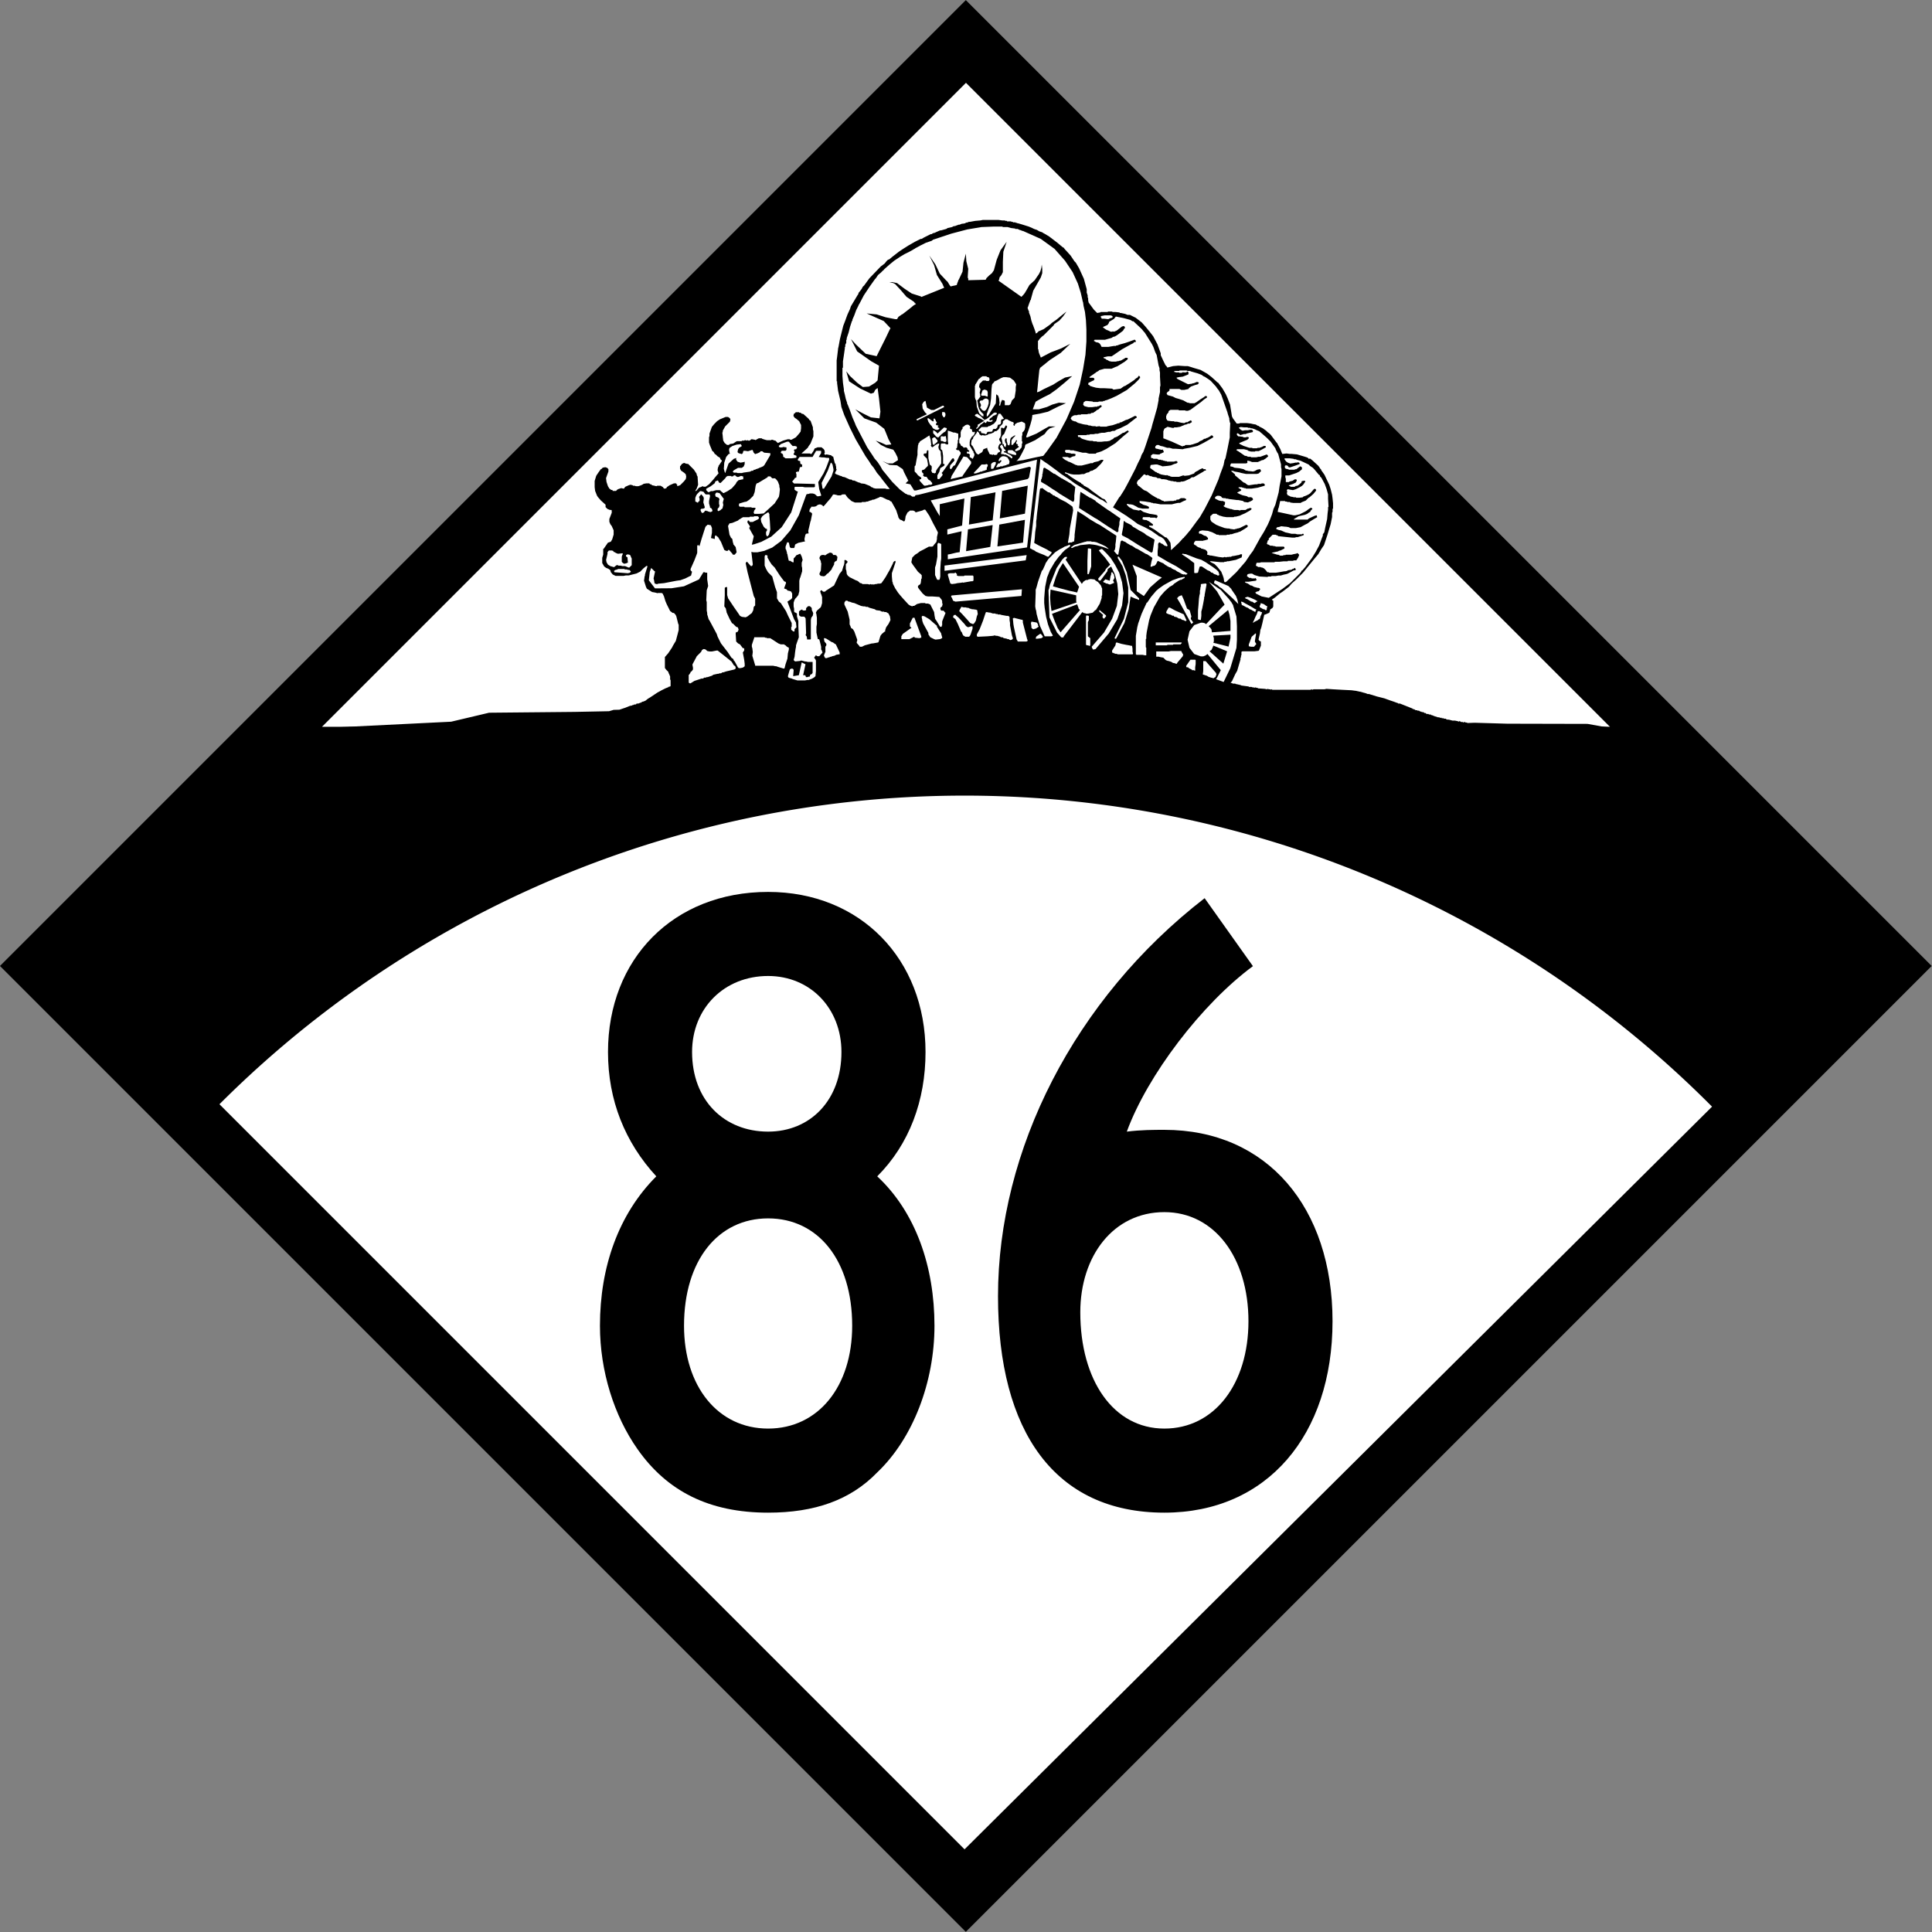 <?xml version="1.0" encoding="UTF-8" standalone="no"?>
<!-- Created with Inkscape (http://www.inkscape.org/) -->

<svg
   xmlns:dc="http://purl.org/dc/elements/1.1/"
   xmlns:cc="http://creativecommons.org/ns#"
   xmlns:rdf="http://www.w3.org/1999/02/22-rdf-syntax-ns#"
   xmlns:svg="http://www.w3.org/2000/svg"
   xmlns="http://www.w3.org/2000/svg"
   xmlns:sodipodi="http://sodipodi.sourceforge.net/DTD/sodipodi-0.dtd"
   xmlns:inkscape="http://www.inkscape.org/namespaces/inkscape"
   version="1.1"
   width="1485"
   height="1485"
   id="svg3163"
   inkscape:version="0.91 r13725"
   sodipodi:docname="N-86 1950.svg">
  <rect width="100%" height="100%" fill="#808080" stroke="none"/>
  <sodipodi:namedview
     pagecolor="#ffffff"
     bordercolor="#666666"
     borderopacity="1"
     objecttolerance="10"
     gridtolerance="10"
     guidetolerance="10"
     inkscape:pageopacity="0"
     inkscape:pageshadow="2"
     inkscape:window-width="1920"
     inkscape:window-height="1017"
     id="namedview29"
     showgrid="false"
     inkscape:zoom="0.44950088"
     inkscape:cx="245.71762"
     inkscape:cy="756.6855"
     inkscape:window-x="-8"
     inkscape:window-y="-8"
     inkscape:window-maximized="1"
     inkscape:current-layer="svg3163" />
  <defs
     id="defs3165" />
  <g
     transform="translate(-165.685,598.338)"
     id="layer1">
    <rect
       width="1050.054"
       height="1050.054"
       x="15.219"
       y="219.096"
       transform="matrix(0.707,-0.707,0.707,0.707,0,0)"
       id="rect3171"
       style="color:#000000;fill:#000000;fill-opacity:1;fill-rule:nonzero;stroke:none;stroke-width:1;marker:none;visibility:visible;display:inline;overflow:visible;enable-background:accumulate" />
    <path
       d="M 5.714,985 A 308.571,308.571 0 0 1 -303.853,1293.57 L -302.857,985 z"
       transform="matrix(-1.856,-1.856,1.856,-1.856,-1483.2,2089.186)"
       id="path3173"
       style="color:#000000;fill:#ffffff;fill-opacity:1;fill-rule:nonzero;stroke:none;stroke-width:1;marker:none;visibility:visible;display:inline;overflow:visible;enable-background:accumulate" />
    <g
       style="font-style:normal;font-variant:normal;font-weight:normal;font-stretch:normal;font-size:736.607px;line-height:100%;font-family:'Roadgeek 2005 Series C';-inkscape-font-specification:'Roadgeek 2005 Series C';text-align:center;letter-spacing:0px;word-spacing:0px;writing-mode:lr-tb;text-anchor:middle;fill:#000000;fill-opacity:1;stroke:none"
       id="text3944">
      <path
         d="m 883.95,420.652 c 0,-45.375 -14.438,-87.312 -44,-114.812 24.75,-24.75 37.125,-58.438 37.125,-95.562 0,-71.5 -50.188,-123.062 -121,-123.062 -72.875,0 -123.062,51.562 -123.062,123.062 0,37.125 13.062,69.438 37.125,95.562 -28.875,28.875 -43.312,69.438 -43.312,114.812 0,35.062 11,69.438 28.875,94.875 22.688,32.312 55,48.812 100.375,48.812 35.75,0 63.25,-9.625 83.875,-30.938 27.5,-26.125 44,-69.438 44,-112.75 z m -71.5,-210.375 c 0,37.125 -24.062,61.188 -56.375,61.188 -33.688,0 -58.438,-24.062 -58.438,-61.188 0,-33.688 24.75,-58.438 58.438,-58.438 32.312,0 56.375,24.75 56.375,58.438 z m 8.25,210.375 c 0,46.75 -26.125,79.062 -64.625,79.062 -38.5,0 -64.625,-32.312 -64.625,-79.062 0,-50.188 26.125,-82.5 64.625,-82.5 38.5,0 64.625,32.312 64.625,82.5 z"
         style="font-style:normal;font-variant:normal;font-weight:normal;font-stretch:normal;font-size:687.5px;font-family:'Roadgeek 2005 Series C';-inkscape-font-specification:'Roadgeek 2005 Series C';letter-spacing:-20px"
         id="path4290" />
      <path
         d="m 1189.911,417.215 c 0,-87.312 -50.188,-147.125 -129.25,-147.125 -8.25,0 -17.875,0 -28.875,1.375 15.812,-43.312 57.75,-98.312 96.938,-127.188 l -37.125,-52.25 C 991.224,169.715 932.786,285.902 932.786,397.965 c 0,104.5 44,166.375 127.875,166.375 79.062,0 129.25,-59.812 129.25,-147.125 z m -64.625,0 c 0,48.125 -26.125,82.5 -64.625,82.5 -39.188,0 -64.625,-37.125 -64.625,-89.375 0,-43.312 25.437,-77 64.625,-77 38.5,0 64.625,35.062 64.625,83.875 z"
         style="font-style:normal;font-variant:normal;font-weight:normal;font-stretch:normal;font-size:687.5px;font-family:'Roadgeek 2005 Series C';-inkscape-font-specification:'Roadgeek 2005 Series C';letter-spacing:-20px"
         id="path4292" />
    </g>
    <g
       transform="translate(-2.42,0)"
       id="g4089">
      <path
         d="m 415.587,-39.699 494.989,-494.989 494.989,494.989 c 0.131,-1.231 -989.978,2.1e-5 -989.978,2.1e-5 z"
         id="rect4017"
         style="color:#000000;fill:#ffffff;fill-opacity:1;fill-rule:nonzero;stroke:none;stroke-width:1;marker:none;visibility:visible;display:inline;overflow:visible;enable-background:accumulate" />
      <g
         transform="matrix(2.099,0,0,2.099,185.837,-751.435)"
         id="g15580">
        <path
           d="m 581.201,339.518 -8.286,-1.501 -29.381,-0.068 -12.016,-0.348 -2.474,0.093 -0.522,-0.174 -0.174,0 -0.522,-0.183 -0.183,0 -0.165,0.183 -0.174,0 0,-0.183 -0.696,0 -0.522,-0.339 -0.174,0 0,0.174 -0.174,0 -0.522,-0.174 -0.861,-0.174 -0.87,0 -1.392,-0.357 -0.348,0 -0.174,0 -0.348,-0.165 -0.174,0 0,-0.174 -0.174,0 -0.522,0 -0.174,-0.174 -0.174,0 -0.174,0 -0.174,0 -0.174,0 0,-0.174 -0.174,0 -0.522,0 -0.165,-0.174 -0.531,0 -1.044,-0.339 -0.513,-0.183 -0.358,-0.174 -0.687,-0.174 0,-0.174 -0.174,0 -0.348,0 -0.174,0 -0.174,-0.174 -0.696,0 -0.348,-0.348 -0.174,0 -0.174,0 -0.522,-0.339 -0.174,0 -0.174,0 -0.174,0 -0.174,-0.183 -0.174,0 -0.165,0 -0.531,-0.348 -0.522,0 -0.174,-0.165 -0.174,0 -0.348,0 -0.522,-0.357 -0.174,0 -0.165,0 -0.174,-0.174 -0.174,0 0,-0.174 -0.183,0 -4.342,-1.731 -0.174,0 -0.339,0 -0.174,0 0,-0.183 -0.183,0 -1.392,-0.513 -1.557,-0.522 -1.914,-0.696 -2.775,-0.696 -2.794,-0.87 -0.513,0 -0.87,-0.348 -0.696,-0.174 -0.522,-0.165 -0.687,-0.183 -0.183,0 -1.557,-0.348 -0.174,0 -1.218,-0.165 -3.481,-0.174 -3.297,-0.183 -2.436,-0.165 -0.696,0.165 -3.994,0 -0.522,0.183 -0.174,-0.183 -0.174,0 -0.183,0.183 -4.855,0 -0.183,0 -0.165,0 -6.439,0 -0.687,0 -1.044,0 -0.696,0 -0.174,-0.183 -0.174,0 -0.183,0.183 -0.165,-0.183 -0.348,0 -0.174,0 -0.522,-0.165 -0.174,0.165 -0.87,-0.165 -2.427,-0.174 -0.183,-0.183 -0.174,0 -0.174,0 -0.339,-0.165 -0.183,0 -0.174,0.165 -0.165,-0.165 -0.174,0 -0.348,0 -0.522,-0.183 -0.87,0 -0.174,-0.165 -2.61,-0.348 -0.348,-0.174 -1.566,-0.357 -0.174,0 -0.174,-0.165 -0.513,0 -0.348,0 -0.348,-0.174 -0.522,-0.174 0.522,-0.522 1.209,-2.601 0.706,-1.227 1.209,-4.168 0,-0.174 0,-0.174 0,-0.339 0.174,0 0,-0.183 0,-0.522 0.174,-0.174 0,-0.174 0,-1.035 0.348,-0.183 4.177,0 0.174,0 1.392,-0.174 0.165,0 0.174,-0.174 0.696,-1.74 0,-1.383 0,-0.174 -0.174,0 -0.522,-0.348 -0.174,-0.348 0.522,-2.262 0.174,-1.392 0.174,-0.174 0,-0.165 0,-0.183 0.174,-0.165 0,-0.183 0.348,-1.383 0.696,-3.133 0.522,-0.165 1.218,-0.531 0.174,-0.174 0.348,-1.209 0.165,0 0.696,-0.531 0,-0.165 0.183,-0.174 0,-2.088 0,-0.174 -0.183,0 -0.339,-0.348 1.044,-0.696 1.905,-1.566 1.044,-0.696 2.262,-1.74 1.044,-1.209 1.566,-1.392 2.601,-2.61 3.829,-4.69 1.74,-2.088 1.035,-1.74 0.696,-1.035 0.348,-0.522 1.218,-3.646 0.522,-1.749 0.687,-2.253 0.522,-2.601 0,-1.392 0,-0.174 0.183,-0.348 0,-0.696 0,-0.357 0.174,-0.165 0,-0.174 0,-0.531 0,-1.209 -0.174,-1.74 -0.183,-1.392 -0.522,-2.079 -0.513,-1.566 -1.74,-3.655 -1.218,-1.731 0,-0.183 -0.348,-0.348 -0.522,-0.861 -0.165,0 0,-0.174 -2.088,-1.914 -0.87,-0.696 -0.696,0 0,-0.174 -0.174,0 0,-0.174 -1.044,-0.348 -2.959,-0.87 -1.905,-0.174 -0.696,0 -1.218,-0.165 -1.392,0.165 -0.174,0 -0.696,-1.731 -1.209,-2.262 -0.183,-0.174 -2.088,-2.785 -0.513,-0.513 -0.696,-0.531 -0.522,-0.513 -1.218,-0.87 -0.348,-0.183 -0.696,-0.339 -0.348,-0.174 0,-0.174 -0.339,0 -0.87,-0.522 -1.044,-0.174 -0.696,-0.174 -1.392,-0.174 -2.61,0 -0.339,0.174 -0.358,0 -0.339,0 -0.174,0 -1.392,-1.914 -0.348,-0.696 -0.696,-4.342 -0.87,-2.262 -0.696,-1.566 -1.218,-2.088 -1.557,-2.079 -0.357,-0.174 -0.339,-0.348 -1.74,-1.566 -1.566,-1.218 -2.436,-1.383 -2.427,-0.705 -1.044,-0.339 -1.218,-0.358 -1.044,0 -2.427,-0.165 -1.914,0.165 -2.088,0.531 -0.348,-0.531 -0.348,-0.339 -0.348,-0.696 -0.348,-0.696 -1.044,-2.253 0,-0.696 -1.209,-3.307 -1.566,-2.949 -1.218,-1.566 -1.566,-1.914 -1.383,-1.566 -2.262,-1.74 -0.706,-0.339 -1.383,-0.696 -0.174,0 -0.696,0 -0.87,-0.357 -1.557,-0.339 -0.174,0 -0.183,0 -0.165,-0.183 -1.401,-0.165 -1.044,0 -0.339,-0.174 -1.392,0 -0.174,0.174 -1.566,0 -0.87,0 -0.174,0 0,0.165 -0.174,0 -1.035,0.183 -0.183,-0.183 -1.035,-1.044 -1.914,-2.601 -0.174,-0.87 0,-0.687 -0.174,-0.357 0,-0.522 0,-0.165 -0.348,-1.053 0,-1.209 -1.044,-3.82 -1.74,-3.829 -1.209,-2.079 -0.522,-0.531 -1.401,-2.088 -1.731,-1.914 -0.183,-0.165 -0.687,-0.87 -0.174,0 -2.079,-1.74 -2.959,-2.262 -1.74,-1.044 -0.348,-0.174 -0.522,-0.348 -1.044,-0.348 -0.87,-0.522 -0.513,-0.165 -0.531,-0.183 -0.339,-0.165 -0.348,-0.174 -1.218,-0.522 -2.775,-0.87 -1.227,-0.348 -0.165,0 -0.357,-0.174 -0.165,0 -0.174,0 0,-0.165 -0.183,0 -0.513,0 -0.174,0 -0.174,-0.183 -0.174,0 -0.174,0 -0.174,0 0,-0.174 -0.861,0 -0.705,0 0,-0.174 -0.174,0 -0.348,0 -0.174,0 0,-0.165 -0.174,0 -0.696,0 -0.174,0 -1.392,-0.183 -0.165,0 -5.386,0 -0.174,0 -0.879,0.183 -1.914,0.165 -1.914,0.348 -0.513,0 -0.174,0.183 -0.174,0 -0.696,0.165 -0.174,0.174 -0.87,0.165 -0.339,0 -0.879,0.357 -0.348,0 -0.348,0.174 -0.165,0 -0.357,0.174 -0.513,0.174 -0.174,0 -0.183,0 -0.687,0.348 -1.566,0.348 -0.522,0.339 -1.914,0.531 -0.339,0 -1.575,0.687 -0.339,0.183 -0.696,0.165 -0.522,0.348 -0.348,0 -2.427,1.227 -0.879,0.513 -0.339,0 -2.088,1.044 -1.218,0.696 -1.218,0.696 -1.914,1.218 -1.557,1.044 -2.446,1.905 -1.035,0.87 -0.513,0.174 -0.183,0.183 -0.174,0.165 -0.174,0.174 -0.696,0.87 -1.383,1.044 -4.177,4.342 -1.905,2.61 -0.531,0.513 -0.348,0.696 -0.513,0.696 -0.705,0.879 0,0.165 0,0.174 -0.174,0.183 -2.601,4.342 -0.339,1.035 -0.879,1.914 -0.522,1.392 -0.174,0.522 -0.87,2.262 -1.044,4.168 -0.174,0.696 -0.513,2.785 -0.174,0.696 0,0.174 -0.357,2.949 -0.165,1.218 0,0.348 0,0.174 0,5.56 0,0.522 0,0.531 0,0.513 0.165,0 0,0.687 0.357,2.794 0.861,3.646 0.348,2.262 1.044,2.949 2.098,4.69 2.079,4.186 3.646,6.247 1.218,1.74 0.87,1.392 0.87,1.035 1.218,1.914 1.035,1.218 1.044,1.383 2.61,3.316 -1.044,0 -0.696,-0.183 -3.471,0 -0.696,-0.165 -0.183,0 0,-0.174 -0.165,0 -0.348,-0.174 -0.174,0 -0.348,-0.348 -0.348,-0.174 -1.731,-0.696 -1.401,-0.174 -0.165,-0.174 -0.705,-0.174 -1.566,-0.696 -0.522,0 -0.513,-0.348 -0.174,0 -0.174,0 -0.165,0 -1.924,-0.87 -0.87,-0.165 -0.174,-0.183 -0.696,-0.174 -0.339,-0.174 -0.522,-0.174 -0.348,-0.174 -0.183,0 -0.165,-0.165 -0.174,-0.183 -0.174,0 0.696,-1.392 -0.183,-0.348 0,-0.687 -0.165,-0.522 0,-0.174 0,-0.174 -0.348,-0.522 -0.522,-2.088 0,-0.174 -0.696,-0.339 0,-0.183 -1.74,-0.348 -0.174,0 -0.174,0.183 -0.348,-0.183 -0.174,0 0,-0.174 0.174,-0.522 0,-0.174 -0.174,-0.861 -0.174,0 0,-0.174 -0.861,-0.705 -0.183,0 -1.209,0 -0.87,0.357 -0.183,0 -0.513,1.035 -0.696,1.044 -0.348,0 -0.174,-0.165 -1.392,0 -0.174,0 -1.392,0 -0.165,-0.183 0.165,0 1.749,-1.566 0.165,-0.165 0.348,-0.357 0,-0.165 0.87,-1.218 1.044,-2.61 0,-1.905 -0.174,-0.696 0,-0.705 -0.87,-2.427 -0.348,-0.174 -0.348,-0.522 -0.174,-0.174 -1.74,-1.566 -0.687,-0.165 -0.174,-0.183 -0.174,-0.165 -0.174,0 -0.174,0 -0.183,0 0,-0.174 -1.035,0 -0.174,0 -0.522,0.522 -0.174,0 -0.174,0.696 0,0.165 0.348,0.522 0.174,0.183 0.522,0.339 1.035,0.861 0.705,1.401 0,1.218 -0.174,1.209 -0.531,0.705 -1.209,1.383 -1.566,0.87 -0.522,0 -0.174,-0.165 -0.174,0 -0.522,0 -1.74,0.513 -1.905,0.87 -0.87,-0.87 -0.174,0 -1.044,-0.348 -0.174,0 -0.174,0.174 -0.522,0 -1.044,0 -0.696,-0.174 -1.044,-0.339 -0.165,-0.183 -0.696,0 -0.348,0 -0.705,0.357 -0.513,0.339 -0.174,-0.174 -0.174,0 -0.87,-0.165 -0.348,0 -0.174,0.165 -0.174,0.174 -0.348,0.174 -0.348,0 -0.174,-0.174 -0.174,0 -0.174,0.174 -0.522,-0.174 -0.174,0 -0.522,0.174 -0.522,0 -0.165,0 0,0.183 -1.749,0 -0.339,0.165 -1.044,0.696 -1.044,0.174 -0.174,0 -0.348,0.348 -0.696,0 -0.87,-0.696 -0.522,-0.87 -0.174,-1.392 0,-0.174 -0.165,-1.392 0.165,-0.174 0,-0.513 0.87,-1.566 1.74,-1.74 0.174,-0.696 0,-0.174 -0.174,-0.348 -0.174,-0.165 -0.522,-0.348 -0.861,0 -2.098,0.861 -1.035,0.687 -1.044,1.053 -0.87,1.044 -0.87,2.436 0,0.174 0,0.696 -0.174,0.513 0,1.914 0.348,1.044 0.87,2.079 0.348,0.183 0.348,0.513 0.174,0.348 0.348,0.174 0.348,0.348 0.348,0.348 0.861,0.522 0.183,0.513 0.522,0.531 0,0.174 -1.053,1.566 -0.165,0.174 0,0.348 -0.183,0.174 -0.165,1.044 0.348,1.209 -1.218,1.392 -0.696,0.87 -1.566,1.74 -1.218,0.87 -0.696,0 -0.522,-0.174 -0.165,0 0,0.174 -1.053,0.348 -1.035,1.209 -0.348,0 0.522,-0.87 0.522,-1.383 -0.174,-2.61 0,-0.339 -0.348,-0.705 0,-0.339 -1.044,-1.575 -2.088,-2.079 -0.348,0 -0.696,-0.183 -0.339,-0.165 -0.174,0 -0.705,0.348 -0.513,0.696 -0.183,0.174 0,0.861 0.348,0.705 1.227,0.861 0.522,0.522 0.165,0.879 -0.165,0.87 -0.696,0.861 -1.218,1.218 -0.183,0.165 -0.513,0.183 -0.522,0.174 0,-0.174 0,-0.348 -0.348,-0.348 0,-0.174 -0.174,0 -0.696,0 -1.566,0.687 -0.522,0.357 -0.522,0.348 0,0.174 -0.174,0.174 -0.348,0.165 -0.522,0 -0.348,-0.513 -0.87,-0.522 -1.209,0 -0.348,0.174 -0.696,-0.174 -0.87,-0.183 -0.348,-0.339 -0.174,0 -0.174,0 -0.348,-0.348 -0.174,0 -0.861,0 -1.053,0.174 -0.174,0.174 -0.687,0.339 -0.531,0.183 -0.513,0.174 -0.87,0 -0.522,-0.174 -0.174,0 -0.174,0 -0.174,0 -0.174,-0.183 -0.696,-0.165 -0.165,0 -0.531,0.165 -1.218,0.531 -0.174,0.174 -0.165,0.174 -0.183,0.339 -0.348,0 -0.687,-0.165 -1.044,0.348 -0.348,0.174 -0.348,0.339 -0.174,0.174 -1.218,0 0,-0.174 -0.174,-0.174 -0.174,0 -0.174,0 -0.696,-0.522 -0.522,-0.861 -0.522,-1.566 -0.174,-1.392 0.87,-2.427 0,-0.183 0,-0.339 0,-0.348 -0.522,-0.531 -0.174,0 -0.348,-0.165 -0.174,0 -0.861,0.165 -0.522,0.531 -0.174,0 -0.87,1.218 -0.348,0.522 -0.357,0.513 -0.165,0.348 -0.522,1.74 0,2.262 0.174,1.383 0.687,1.74 0.357,0.531 1.044,1.209 1.731,1.566 0,0.687 0,0.183 0.348,0.348 0.174,0.174 0.174,0.165 0.87,0.357 0.522,0 0.174,0.174 0,0.522 0,0.348 -0.87,2.262 0,1.035 0.348,0.87 0.522,0.696 0.696,1.557 0,1.566 -0.522,1.74 -0.522,0.87 -1.044,0.348 -1.566,2.253 -0.165,0 0,0.174 0,1.924 -0.357,1.209 0,0.348 0,0.348 0,0.348 0,0.87 0.696,1.218 0.696,0.522 0.87,0.348 0.696,0.513 0.174,0.696 0.696,0.87 0.348,0.174 0.696,0.348 2.949,0 0.87,-0.174 1.044,0 2.785,-0.696 0.348,-0.165 0.696,-0.357 0.339,-0.165 1.218,-1.227 1.053,-0.861 0.339,0 0,0.348 -0.87,2.775 0,0.348 -0.174,0.522 0,0.174 -0.174,1.218 0.705,2.253 0.339,0.705 1.914,1.209 1.044,0.183 0.696,0.174 0.174,0.165 0,-0.165 0.696,0 0.861,0 0.357,0.165 0.513,1.044 0.522,1.74 0.522,1.218 1.218,2.436 0.696,0.513 0.174,0.174 0.174,0 0.174,0 0.348,0.174 0.174,0.183 0,0.174 0.174,0 0.348,0.696 0.348,1.383 0.348,1.392 0.174,0.348 0,1.914 -0.348,1.383 -0.696,2.61 -1.044,1.731 -0.348,0.705 -1.392,2.079 -1.218,1.392 0,3.297 0,0.705 0.522,0.696 0.696,0.687 0.174,0.531 0.174,0.348 0.348,0.861 0,1.044 0.174,0.348 0,2.079 -0.174,0.183 -0.696,0.165 0,0.183 -0.174,0 -0.87,0.348 -1.392,0.696 -1.557,0.861 -2.61,1.74 -0.861,0.513 -0.879,0.705 -0.87,0.348 -0.165,0 -0.357,0.174 -0.165,0.174 -0.174,0 -0.87,0.348 -0.522,0 -0.174,0 0,0.174 -0.348,0.174 -0.522,0 -0.174,0.174 -0.174,0 -0.174,0 -0.174,0.174 -0.87,0.174 -1.74,0.696 -0.522,0.165 -0.513,0.174 -1.044,0.357 -2.076,0.047 -1.706,0.497 -12.725,0.254 -31.199,0.298 -13.9,3.288 -46.684,2.303 m 313.74,-40.066 -0.174,0 -0.183,0 -0.174,0 -0.861,-0.522 -0.879,-0.174 -0.165,-0.348 -0.174,0 -0.358,0 -0.513,-0.348 -0.696,-0.165 -0.87,-0.357 -0.174,-0.348 0.174,-0.513 0.522,-0.87 0.174,-0.357 0.522,0 1.914,1.044 3.133,1.401 1.035,2.253 -0.174,0.174 -0.348,0 -0.696,-0.348 -0.339,0 -0.696,-0.522 m -86.045,-66.911 0.174,0.339 0.174,1.218 0,0.357 0,0.165 -0.174,0 -0.174,0.165 -0.165,0 -0.183,0 -0.348,-0.165 -0.174,0 -0.174,-0.165 -0.348,0 -0.174,0 -0.165,-0.183 0,-0.87 0,-0.174 0,-0.174 0,-0.174 0.165,-0.174 0.174,0 0.174,0 0.348,0 0.174,0.174 0.183,-0.174 0.165,0 0.183,0 0.165,-0.165 m 0,-8.17 0,0.696 -0.348,0.687 -0.348,0 -0.522,-0.87 0,-1.035 0.87,0 0.348,0.522 m 90.213,76.996 -0.174,0 -2.088,-3.829 0,-0.174 -0.174,0 0,-0.174 -1.905,-3.471 -1.053,-1.74 0.174,-0.174 0.522,-0.522 0.87,-0.348 0.174,0 0.705,1.566 1.209,3.307 0.87,0.513 0.174,0.358 0.522,1.914 0,0.339 -0.174,0.174 0,0.522 0.87,1.218 -0.174,0.165 -0.348,0.357 m -56.67,-60.142 -3.646,32.159 -29.027,4.342 0,-1.731 1.044,-0.183 2.079,-0.513 1.218,-0.183 0.706,-7.639 -5.221,1.209 0,-1.905 5.395,-1.392 0.861,-9.911 -9.031,2.088 0,4.342 -0.879,-1.392 -1.557,-2.775 -0.87,-1.566 35.457,-7.813 0.522,-0.531 0.696,-3.655 -0.522,-0.339 -40.495,10.25 -1.227,0.174 -0.339,0.522 -0.174,0 -0.348,0 -0.348,0 -0.696,-0.522 -1.044,-0.174 -0.165,-0.174 -0.531,-0.174 -2.088,-1.557 -2.785,-2.785 -3.123,-3.82 -0.174,-0.183 0,-0.165 -0.174,0 -0.87,-1.566 -1.035,-1.557 -1.218,-1.401 0,-0.174 -0.174,0 0,-0.174 -2.436,-3.655 -2.088,-3.994 -2.079,-4.003 0,-0.165 -0.174,-0.174 0,-0.174 -1.044,-2.436 -0.861,-2.436 -0.879,-2.253 -0.174,-0.183 0,-0.165 0,-0.165 -0.522,-1.575 -0.348,-1.566 -0.348,-1.383 0,-0.174 0,-0.183 0,-0.174 -0.339,-2.427 -0.183,-2.436 0,-2.427 0,-0.174 0,-0.357 0.183,-0.165 0,-2.262 0.339,-2.253 0.348,-2.436 0,-0.174 0,-0.357 0.174,-0.165 0,-0.696 0.348,-0.696 0,-1.044 0.174,-0.174 0,-0.348 0,-0.174 0.705,-2.079 0.522,-2.088 0.687,-2.088 0.174,-0.174 0,-0.174 0,-0.174 0.687,-1.566 0.696,-1.914 0.87,-1.731 0,-0.183 0.183,-0.165 1.731,-3.297 2.088,-3.142 2.088,-2.94 0.174,0 0,-0.183 0.174,-0.174 0.687,-1.035 1.053,-0.879 0.861,-0.87 0.174,0 0,-0.165 0.174,-0.183 1.74,-1.557 1.905,-1.566 2.088,-1.392 1.74,-1.044 1.74,-0.861 1.566,-0.87 0.174,-0.174 0.174,0 0.174,-0.174 1.905,-1.044 2.098,-1.044 2.079,-0.696 0.165,-0.174 0.183,0 0,-0.174 6.778,-2.262 5.908,-1.557 5.221,-0.87 4.342,-0.174 3.297,0 0.174,0.174 0.174,0 0.183,0 1.383,0 1.218,0.348 1.392,0.174 0.165,0 0,0.165 0.183,0 0.696,0 0.696,0.348 0.696,0.183 0.165,0.174 0.174,0 0.174,0 6.604,2.949 5.038,3.655 3.829,4.342 2.785,4.168 1.914,4.177 1.035,3.297 0.522,2.262 0.183,0.87 0.174,0.522 0.165,1.218 0.522,2.262 0.348,2.949 0.174,3.481 0,4.342 -0.348,4.873 -0.861,5.212 -1.227,5.734 -2.079,6.256 -2.775,6.43 -3.655,6.778 -3.471,4.864 -1.227,1.566 -0.174,0.183 -2.601,0.513 -4.699,1.044 -2.601,0.348 0.339,-0.174 0.879,-1.044 1.035,-1.914 0.87,-1.731 0.174,-0.87 0.174,-0.348 0.87,-0.348 2.61,-1.218 3.471,-2.253 0.879,-1.218 1.035,-0.87 2.088,-0.696 -2.436,0 -2.436,1.392 -2.079,1.218 -2.088,0.87 -1.218,0.513 -0.522,0 0.174,-0.696 0.696,-1.905 0.696,-2.088 0.522,-1.914 0.174,-1.218 0,-0.348 0.87,-0.174 1.914,-0.339 2.949,-0.696 1.74,-0.879 2.079,-1.035 2.785,-1.209 -2.61,-0.183 -2.427,0.696 -1.905,0.87 -2.968,0.861 -1.74,0 -0.513,0 1.044,-2.775 0.861,-0.522 1.914,-1.044 2.436,-1.218 2.436,-1.74 2.949,-2.427 2.785,-2.436 -2.61,0.531 -2.436,1.383 -1.914,1.218 -3.297,1.566 -1.914,1.035 -0.696,0.183 0.183,-1.566 0.339,-3.481 0.348,-3.297 0.183,-0.174 0,-0.183 0,-0.174 3.646,-2.94 3.994,-2.61 3.481,-3.307 -3.481,1.74 -3.646,1.383 -3.655,1.914 -0.339,-0.861 -0.357,-0.87 -0.174,-0.879 0,-0.165 0,-0.174 -0.174,-0.174 0,-1.401 0,-1.209 0,-0.348 0.174,-0.174 0.531,-0.696 0.861,-0.861 0.174,0 0,-0.183 0.174,0 1.218,-1.209 1.218,-1.218 1.209,-1.218 0.183,-0.174 0.174,-0.348 0.165,-0.174 1.749,-1.218 1.383,-1.557 1.227,-1.74 -1.749,1.383 -1.905,1.566 -1.74,1.218 -0.174,0.174 -0.174,0.174 -0.174,0.174 -1.209,0.87 -1.227,0.87 -1.566,0.696 -0.174,0 -0.174,0.165 -0.174,0.183 -0.348,0.339 -0.339,0.174 -0.174,0 0,-0.339 -0.348,-1.044 -0.522,-1.392 0,-0.174 -0.174,-0.183 -0.522,-1.557 -0.348,-1.557 -0.522,-1.401 0,-0.165 0,-0.348 -0.174,-0.174 -0.174,-0.531 -0.174,-0.513 0.174,-0.348 0.348,-1.053 0.522,-1.383 0.174,-0.174 0,-0.174 0.87,-3.133 1.383,-2.418 1.392,-2.446 0.522,-1.557 0,-1.566 -0.174,-1.566 -0.174,1.218 -0.339,1.209 -0.531,1.044 -1.557,2.262 -1.914,1.74 -1.392,2.436 -0.174,0.165 0,0.174 -0.696,0.87 -0.522,0.531 -0.165,0.165 -8.354,-5.899 0,-0.183 0.174,-0.174 0.183,-0.87 0.687,-0.861 0.522,-1.053 0,-3.82 0.174,-3.646 1.218,-3.655 -2.262,3.123 -1.392,3.481 -1.035,3.82 -0.696,1.053 -1.044,0.87 -0.87,0.861 -0.174,0.174 0,0.183 -0.174,0.174 0,0.165 -6.43,0.174 0,-0.339 0,-0.357 -0.174,-0.174 0,-0.174 0,-0.348 0.174,-2.775 -0.696,-2.785 -0.174,-2.775 -0.87,3.307 -0.348,3.288 -1.392,2.959 -0.174,0.174 0,0.183 -0.339,0.861 -0.174,0.522 0,0.174 -0.696,0.174 -0.87,0.174 -0.696,0.174 -0.174,-0.174 -0.348,-0.522 -0.522,-0.87 -0.174,-0.174 0,-0.174 -0.174,0 -2.601,-2.775 -1.566,-3.307 -2.262,-3.307 1.74,3.481 1.044,3.655 2.079,3.307 0,0.165 0.174,0.174 0,0.174 0.174,0.348 0.183,0.348 0,0.174 -8.18,3.297 -0.174,0 -0.165,-0.165 -3.307,-1.053 -2.61,-1.74 -2.775,-2.079 -0.87,-0.174 -0.879,-0.174 -1.035,0 0.696,0.174 0.696,0.174 0.696,0.357 2.079,2.244 2.088,2.436 2.61,1.74 0.174,0.174 0.174,0.174 0,0.174 0.339,0.174 0.174,0.165 -0.861,0.531 -1.914,1.557 -2.253,1.74 -0.174,0 -0.183,0.183 -1.035,0.696 -0.522,0.861 -0.696,0 -3.481,-0.687 -3.297,-1.053 -3.655,-0.348 3.133,1.401 3.123,1.383 2.436,2.601 0,0.174 -0.174,0.183 -1.566,3.297 -2.262,4.516 -1.035,2.088 -4.003,-0.87 -3.646,-3.471 -1.74,-1.914 2.262,4.516 5.212,3.655 2.775,1.566 -0.513,5.386 -0.87,0.87 -2.262,1.392 -2.262,0.174 -2.079,-1.566 -2.601,-2.436 -1.401,-1.74 1.044,3.655 3.994,2.601 4.003,1.914 1.044,-0.339 0.522,-1.053 0.87,-0.687 0.513,3.82 0.522,4.873 -0.348,2.427 -3.123,-0.348 -2.785,-1.383 -2.949,-1.575 3.307,3.307 4.342,1.566 2.949,2.262 0.522,1.209 1.044,2.62 1.044,1.905 -1.905,0.174 -1.914,-0.87 -1.914,-0.696 1.914,1.566 2.079,1.044 2.436,0.696 0.696,1.035 0.87,1.74 0.165,1.044 -1.905,1.209 -1.731,0 -2.098,-0.861 2.61,1.392 2.785,0.174 2.088,1.392 0.513,1.218 1.053,2.079 0.513,1.044 -0.174,0 -0.87,0.87 1.74,0.348 1.392,2.253 0.687,0 44.323,-11.294 m -33.707,-5.908 0.165,0.174 0.522,0.174 0.348,0 0.174,-0.348 -0.174,-0.861 0,-2.968 0,-0.348 0,-0.513 0.696,0.174 1.392,0.513 0.522,0 1.035,0.357 0.174,0 0,0.174 0,0.174 0,1.905 -0.174,0.174 0,0.87 -0.165,0.696 0,0.522 -0.174,0.87 -0.348,0.165 0.165,0.358 0.357,0.174 0.513,0 0.696,0.861 0,0.174 0,0.183 0,0.165 -0.522,0.87 -1.557,3.307 -0.522,0.174 -0.87,1.218 -0.174,0 -0.348,-0.348 0.174,-1.044 1.566,-1.74 -0.183,-0.531 -0.165,-0.339 -0.522,0.174 -1.218,1.731 -2.262,3.142 -0.348,0.339 0.348,0.522 0,0.174 -0.174,0.348 -1.044,1.227 -0.522,0 -0.174,-0.183 0,-0.174 0,-0.174 0,-0.696 0,-0.174 0.696,-1.209 0.183,-0.696 0.174,-0.696 1.392,-0.87 0.165,-0.348 0,-0.174 -0.165,-0.174 -0.357,0 0,-1.749 0,-1.2 -0.174,-1.227 -0.174,-0.861 -0.348,-0.174 0,-0.174 -0.165,0 0,-0.183 0,-1.383 0.165,-0.522 1.401,0 m 18.594,6.787 0,0.687 -0.87,1.731 -0.174,0 -0.174,0 0,0.183 -0.522,-0.183 0,-1.731 0.174,0 0.174,-0.348 0.696,-0.339 0.696,0 m 3.297,-15.654 0.174,0 0.174,0 0.348,0 0.174,0 0.522,0.348 1.044,0.522 0.522,0.174 0.174,0 0,0.174 0.174,0.174 -0.174,0.696 0.174,0.165 0.174,0.183 0.174,-0.183 0,-0.339 0.165,0 0,-0.174 0.879,-0.522 0.165,0 1.227,-0.348 0.165,0 0.348,0.174 0.696,0.348 0.174,0.348 0,0.348 0,0.522 0,0.339 -0.174,0.705 0,0.165 -0.174,0.183 -0.174,0.348 -0.174,0.165 -0.348,0.348 0,0.705 0,0.165 -0.174,0.522 0,1.749 0.174,0.165 0,0.165 0,0.183 0,0.348 -0.174,0 0,0.87 -0.165,0.696 -0.522,0.522 0,0.174 -1.227,0.513 -0.339,0 -0.183,0 0,-0.165 0,-0.174 0,-0.174 1.401,-1.044 -0.174,-0.174 -0.183,-0.174 -0.165,0 0,-0.174 0,-0.174 0.165,-0.174 -0.522,-0.174 -0.165,-0.174 0,-0.174 0,-0.174 0.339,-0.696 -0.174,-0.174 -0.165,0 -0.357,0.687 -0.687,0.705 0,0.174 -0.348,0.174 -0.174,0 -0.174,0 0,-0.174 0,-1.044 0,-0.165 0.174,-0.696 0.174,0 0.174,-0.357 0.348,-0.348 0.174,-0.174 0.339,-0.339 0,-0.183 -0.165,0 -0.348,0.183 -0.522,0.339 -0.522,0.348 -0.174,0.357 -0.174,0.687 0,0.87 -0.174,0.522 0,0.174 -0.165,0.174 -0.183,0 -0.174,-0.174 -0.174,0 0,-0.174 -0.174,-0.696 -0.174,-0.513 0,-0.183 0,-0.174 0,-0.339 0,-0.174 -0.174,-0.183 -0.174,0 -0.348,0.696 0.174,0.87 0.348,0.522 0,0.174 -0.174,0.696 0,0.174 -0.174,0 0,0.165 -0.174,-0.165 -0.174,-0.174 0,-0.174 -0.165,0 0,-0.174 0,-0.174 0,-0.174 -0.357,-0.174 -0.174,0 0,-0.174 0,-0.174 0,-0.174 -0.165,-0.87 -0.183,-0.696 0,-0.174 0.348,-0.87 0.174,0 0,-0.174 0.174,-0.165 0.183,0 1.035,-2.446 0.174,-0.513 -0.174,-0.174 -0.174,-0.183 -0.174,0 -0.522,0.87 -0.165,0.183 -0.183,0 -0.174,0 0,-0.183 -0.339,0 -0.358,0 0,1.74 0,0.357 0,0.687 -0.174,0.183 0,0.339 -0.339,0.522 -0.183,0.357 0.183,0.513 0.339,0.513 0.174,0.183 0,0.174 0,0.174 -0.174,0 0,0.174 -0.339,0 -0.357,0.696 -0.165,0.696 0.165,0.522 0.531,0.522 0,0.165 0,0.183 -0.174,0.165 -0.183,0 -0.174,0.174 -0.165,0 -0.348,0.522 0,0.174 -0.357,0.183 -0.165,0 -0.522,0 -0.174,0 0,-0.183 -0.174,0 -0.348,0.183 -0.174,0 -0.174,-0.183 -0.174,0 -0.174,0 -0.174,0 -0.348,-0.339 0,-0.183 -0.348,-0.696 -0.174,-0.339 -0.174,-0.531 0,-0.339 -0.87,0.339 -0.513,0.183 -0.174,0.348 -0.183,0.522 -0.339,0.339 -0.879,0.522 -0.174,0.174 -0.339,0 -0.183,-0.174 -0.339,-0.165 0,-0.183 -0.174,-0.174 -0.348,-0.687 -0.174,-0.348 -0.522,-1.044 -0.348,-0.522 -0.174,0 -0.165,-0.522 0,-0.174 0.165,-1.044 0,-0.174 0.174,-0.174 0.348,-0.339 0,-0.183 0.174,-0.522 0.348,-0.339 0.339,-0.522 0.358,-0.348 0,-0.183 0.174,-0.174 0,-0.174 0,-0.174 0.165,0 0.183,0 0.174,0.174 0.165,0.174 0.174,0.174 0,0.183 0.174,0.348 0.522,0.339 0.357,0 0.348,-0.174 0.174,0.174 0.687,0 0.696,-0.174 0.522,-0.339 0.87,-0.174 0.87,-0.357 0.174,-0.174 0.174,-0.174 0.174,-0.165 0.174,0 0.339,0 0.705,-0.531 0.522,-0.696 0,-0.339 0,-0.174 0.174,0 0.165,-0.174 0.696,-0.696 0.174,-0.522 0,-0.348 0,-0.183 0.174,0 0,-0.165 0.348,-0.174 0.174,-0.174 0,-0.174 m 75.961,56.139 -0.348,0 -0.531,-0.522 -0.861,-0.348 -1.566,-1.035 -0.522,-0.348 -0.687,0 -0.183,0.348 -0.522,1.905 -0.513,0.183 -0.183,-0.183 0,0.183 -0.165,0 -0.348,0 -0.174,-0.183 0,-1.044 0,-1.383 0,-1.044 -2.262,-1.74 -2.079,-1.383 -0.183,-0.183 0.183,0 0,-0.174 0.861,0.174 0.174,0 0.174,0 4.003,1.566 1.74,0.522 1.557,0.87 2.61,1.74 1.392,1.035 0.165,0.174 0.357,0.348 0.174,0.183 0.339,1.035 -0.174,0.348 -0.522,0 -0.174,-0.174 -1.044,-0.348 -0.687,-0.522 m -73.698,-44.836 0.348,0 0.174,0 0.174,0.174 0.522,0.348 0.339,0.165 0,0.174 0.183,0 0,0.174 0.174,0.183 0,0.165 0,0.174 0,0.183 -0.174,0 -0.183,0 -0.165,0 -0.87,-0.183 -1.566,-0.522 0,-0.174 -0.174,0 0,-0.174 0,-0.165 0,-0.183 0.174,-0.165 0,-0.174 0.174,0 0.183,0 0.687,0 m -3.133,2.253 0,0 0.174,0 0.174,-0.165 0,0.165 0.183,0 0.339,0 0.87,0.348 0.174,0.174 0.174,0.348 0.174,0.165 0.348,0.879 -0.165,0.87 -0.357,0.174 -0.174,0 -0.348,0.174 -0.174,0 0,0.174 -0.348,0 -0.174,0 -0.174,0.174 -0.165,0 -0.357,0 0,0.174 -0.339,0 -0.183,0 -0.174,0 -0.339,0 0,0.174 -0.174,0 -0.87,0.174 -0.183,0 -0.174,0 0,-0.174 0.705,-1.227 0.339,0 0.183,0 0.513,-0.687 0.174,-0.174 0,-0.174 -0.174,0 0,-0.174 -0.174,0 -0.165,0.174 -0.174,0.174 -0.183,0 -0.174,0 0,-0.174 0,-0.174 0.174,-0.357 0.183,-0.339 0.174,-0.174 0.513,-0.348 0.183,-0.174 0.165,0 m 71.61,57.009 0,-0.165 0,-0.174 0,-0.183 0.174,-1.905 0.174,-2.436 0.174,-1.218 0.183,-0.696 0,-1.035 0.165,-0.531 0,-0.513 0.174,-0.522 0,-0.696 0.183,-0.174 1.383,-0.174 0.348,0 0.174,0.348 -0.696,3.82 0,0.174 0,0.174 0,0.174 -0.174,0.174 0,0.522 -0.348,1.914 -0.348,1.731 -0.339,1.227 0,0.87 0,0.687 -0.183,1.566 -0.87,-0.165 -0.174,-0.183 0,-0.174 0,-2.436 m -97.504,-52.659 0,-0.696 -0.522,-0.522 -0.174,0 -0.522,-2.436 0,-0.861 0,-1.227 0,-0.522 0,-0.165 -0.174,-0.174 -0.348,0.174 -0.174,0.861 -0.165,0.183 -0.531,0 -0.339,0.165 0,0.522 1.209,1.218 0.348,1.914 0,0.174 0,0.348 0,0.174 -0.174,0.174 -0.348,0.348 -0.165,0.165 -0.696,0.696 -0.706,0.183 -0.174,0.339 0.174,0.531 0.531,0.522 -0.183,0.339 0,0.348 0.522,0.357 0.696,0 0.696,1.035 0.87,0.522 0,0.174 0.348,0.348 0.165,0.174 0,0.522 -0.513,0.174 -0.696,0 -0.348,0.165 -1.044,0.183 -0.174,0 -0.339,-0.183 -1.401,-1.557 -0.165,-0.522 0.522,-0.165 0.165,-0.183 0,-0.348 -1.209,-0.87 -0.522,-0.696 -0.696,-0.687 0,-1.401 0,-0.165 0,-0.348 0.174,-0.174 0.165,-0.174 0.357,-2.088 0.348,-1.731 0,-1.401 0.174,-2.079 0.165,-0.348 0,-0.348 0.183,-0.174 0.174,-0.174 0.165,-0.348 0.174,-0.165 1.401,-0.87 1.905,-1.227 0.174,0.522 0.348,1.218 0,0.174 0.174,1.566 -0.174,0.174 0.174,0.348 0.339,0.339 0.357,-0.165 0.87,-0.696 1.044,-0.522 0.339,0.174 -0.339,1.044 0.174,0.87 0.696,0.87 0,0.861 0.165,1.392 0,2.079 -0.696,1.053 -0.696,0.861 -0.522,0.87 0,0.531 -0.513,0.339 -0.522,-0.174 -0.357,0 0,-0.165 -0.165,-0.348 -0.174,-0.183 0.174,-0.687 0,-0.348 m 109.329,-1.044 0.174,-0.522 0.174,-0.183 5.386,0 0.522,-0.165 0,-0.339 0,-0.531 0.87,0.174 0.861,0.358 2.088,0 1.218,-0.531 0.174,0 0,-0.174 0.522,0 0.879,-0.522 1.035,-0.87 -0.174,-0.348 -0.348,-0.348 -0.513,0.183 -1.401,0.513 -0.522,0.174 -0.687,0 -0.696,0.174 -0.531,0 -0.861,0 -0.522,0 -0.174,-0.174 -1.044,0 -0.174,-0.174 -0.522,-0.165 -0.348,0 -2.262,-1.566 -0.87,-0.522 0,-0.174 0.358,-0.174 2.427,0 1.392,0.348 0,0.174 0.522,0.165 0.696,0.183 1.383,0 0.174,-0.183 0.696,0 0.174,0 0.348,0 1.044,-0.513 1.566,-0.879 0,-0.165 -0.165,-0.348 -0.531,0 -0.696,0.348 -0.348,0.165 -0.174,0 -0.339,0.183 -0.705,0 -0.348,0.174 -1.557,0 -0.183,-0.174 -0.861,0 -0.174,0 -2.088,-0.696 -0.348,-0.174 -0.696,-0.348 -0.348,-0.174 -0.165,-0.174 0,-0.174 2.079,-0.87 0.87,-0.348 0.522,-0.522 0,-0.348 -0.522,-0.174 -0.174,0 -0.348,0.174 -0.174,0 -0.174,0 -0.522,0 -0.174,-0.174 -1.218,-0.174 -0.522,0 -0.513,-0.522 0,-0.513 0.174,-0.183 0.174,0.183 0.165,0 0.696,0.513 0.348,0 0.174,-0.165 0.348,0 0.348,-0.174 0.87,0 0.174,-0.174 2.262,-0.531 0.174,-0.339 -0.174,-0.348 -0.348,-0.183 -0.174,0 -0.174,0 -0.174,0 -0.87,0.183 -1.044,0 -0.87,0.174 -0.696,-0.357 -0.696,-0.696 0.183,-0.174 0.339,0 0,-0.165 1.392,0.165 0.174,0 1.044,0 0.348,0.174 0.522,0 0.174,0 0.174,0.183 0.348,0 0.165,0 1.044,0.348 0.696,0.348 0.87,0.348 1.218,1.044 1.566,1.383 1.392,1.392 1.74,2.436 0.174,0.522 0.522,1.035 0.339,0.522 1.044,3.829 0,1.044 0.174,0.696 0,1.044 0,0.513 0,1.044 -0.687,3.481 -0.357,2.427 -1.209,4.525 -0.696,1.557 -0.183,0.696 -0.339,1.218 -0.87,2.262 -0.696,1.566 -1.392,2.601 -1.392,2.262 -2.601,4.699 -1.044,1.392 -1.74,2.601 -3.307,3.82 -3.471,3.307 -0.174,0.174 -0.348,0.174 -0.174,0 -0.174,0 -0.174,-0.348 -0.174,-1.218 -0.174,-0.348 0,-0.174 -0.696,-1.731 -1.392,-1.74 -1.035,-1.044 -0.696,-0.348 -0.696,-0.348 -0.357,-0.348 0.531,0 3.307,0.348 1.383,0 0.174,-0.174 0.522,0 0.174,0 0.174,-0.174 0.696,0 2.601,-0.522 2.088,-0.87 0.174,-1.035 -0.348,-0.183 -0.522,0.183 -0.348,0.165 -0.174,0 -1.731,0.348 -0.348,0 -0.87,0.357 -0.348,-0.183 0,0.183 -0.348,0 -0.522,0 -0.348,0.165 -0.348,-0.165 -0.174,0 -0.522,0.165 -0.174,0 -1.392,-0.165 -2.775,-0.531 -0.348,0 -1.218,-0.339 0.174,-0.696 -0.174,-0.522 -0.522,-0.531 -1.044,-0.348 -0.696,-0.165 0,-0.174 -0.696,-0.174 -0.696,-0.348 -0.348,-0.348 -0.687,-0.348 0,-0.174 -0.183,0 0.183,-0.696 0.348,-0.348 0,-0.174 0.174,0 2.775,0 0.174,-0.165 0.348,0 1.218,-0.358 0,-0.522 -0.348,-0.348 -0.348,-0.348 -0.696,-0.174 -0.87,-0.513 -0.348,-0.183 -0.522,0 -0.174,-0.174 0,-0.522 0.174,-0.165 0.183,-0.174 0.165,0 0.696,-0.183 2.088,0.183 1.566,0.513 0.348,0.183 0.687,0.339 0.357,0.183 0.174,0.165 0.696,0 0.165,0.183 2.785,0 0.174,-0.183 0.87,0 0.174,0 0,-0.165 0.696,0 1.044,-0.357 1.383,-0.348 0.174,-0.174 0.348,0 1.74,-1.035 1.044,-0.696 0.174,-0.348 0,-0.174 -0.522,-0.348 -2.436,1.209 -0.687,0.174 -0.348,0 -0.183,0.183 -0.174,0 -0.348,0 -0.165,0.174 -1.392,-0.174 -0.696,-0.183 -0.348,0 -0.174,0 -1.044,-0.174 -1.914,-0.687 -1.209,-0.522 -0.522,-0.348 -0.522,-0.348 -0.522,-0.348 -0.174,-0.174 -0.174,-0.348 -0.174,-0.348 0,-1.218 0.174,-0.174 0.174,0 0,-0.174 0.696,-0.522 0.174,0 1.044,0 0.339,0.358 0.357,0 0,0.165 1.731,0.522 1.218,0.183 0.696,0 0.174,0 1.044,0 0.174,0 0.522,0 0.348,-0.183 0.513,0 0.705,-0.174 0.687,-0.174 0.696,-0.339 1.218,-0.522 1.566,-0.879 0.522,-0.339 0.174,-0.174 0.174,-0.183 -0.174,-0.339 -0.696,0 -0.174,0.174 -0.348,0 -0.87,0.522 -0.522,0 -0.174,0 -1.044,0 -0.174,0.174 -0.861,-0.174 -1.218,0 -0.696,-0.174 -0.522,-0.183 -0.174,0 -0.174,0 -0.348,-0.165 -0.696,-0.174 -0.87,-0.348 -0.522,-0.348 0,-0.183 0.348,-0.165 0.174,-0.696 0,-0.522 -0.522,-0.174 -0.174,-0.174 -0.348,0 -0.348,0 -0.87,-0.174 -1.392,-0.696 0,-0.513 0.183,-0.183 0.348,-0.174 0.165,-0.174 0.696,0 0.174,0 0.357,0.174 0.165,0 0.357,0.358 0,0.165 0.687,0.174 0.696,0 0.174,0.174 0.522,0 0.696,0.174 1.392,0.174 1.392,0.183 0.513,0 1.74,0.339 0.348,0.348 1.392,0.183 0.87,-0.357 0.687,-0.348 0.358,-0.348 -0.174,-0.522 -0.522,-0.339 -0.522,0 -0.174,0 -0.348,0 -0.522,-0.358 -1.566,-0.348 -0.87,-0.348 -0.696,-0.348 -0.339,-0.165 0,-0.183 1.383,-0.696 0,-0.339 -1.044,-0.696 0.174,-0.174 1.218,0 0,0.174 0.522,0 0.174,0.174 0.522,0 0.174,0.165 0.696,0 0.348,0 1.044,0 2.253,-0.339 2.436,-0.696 0.174,-0.183 -0.174,-0.513 -0.339,-0.174 -0.183,0 -0.522,0 -0.174,0.174 -0.174,0 -0.861,0 -0.531,0.174 -0.165,0 -0.531,0 -2.253,0.339 -0.522,-0.165 -0.87,-0.696 -0.522,-0.174 -3.133,-2.61 0,-0.348 -1.209,-1.035 -0.174,-0.348 0.87,0.165 0.348,0.183 1.044,0.174 0.861,0.174 0.522,0.165 1.74,0.357 1.74,0 2.253,0 0.696,-0.183 0.87,-0.87 -0.348,-0.687 -0.165,0 -0.879,0.165 -0.696,0.357 -0.174,0.165 -0.339,0 -0.174,0.183 -1.74,-0.183 -0.174,0 -0.522,-0.165 -0.348,0 -0.87,-0.522 -1.557,-0.348 -1.74,-0.183 -0.696,-0.339 -0.87,-0.174 0,-0.348 m 5.734,48.317 0.522,-0.174 0.174,0 1.044,0.348 1.557,0.696 0.87,0.522 0.174,0 -0.348,0.174 -0.522,0.339 -0.174,0.183 -0.165,0 -0.348,-0.183 -0.531,-0.339 -0.165,0 -0.174,0 -0.522,-0.348 -0.87,-0.522 -0.348,-0.174 -0.174,0 -0.174,-0.174 -0.174,0 0,-0.174 0.348,-0.174 m -48.674,-6.082 0.183,0.174 0.165,0.348 0,0.174 0,0.174 -0.165,0 -1.218,0.522 -0.174,0 -0.522,-0.174 -0.348,-0.174 -0.174,0 -0.174,0 -0.348,-0.174 -0.174,-0.174 -0.339,0 -0.357,-0.348 0.696,-0.696 0.174,-0.174 1.566,0.522 0.348,-1.914 0.174,-0.174 0,-0.522 0.174,-0.522 0.174,0 0.174,0.174 0.348,0.522 0.165,0.174 0.183,1.218 -0.531,1.044 m -3.646,12.686 0,-0.174 -1.383,-1.209 0,-0.358 0,-0.174 0.165,0 0.174,0.174 2.088,1.74 0,0.174 0.174,0 -0.687,0.87 -0.174,0.174 -0.357,-0.174 0,-0.174 -0.174,0 0,-0.696 0.174,-0.174 m 0,-25.033 -2.436,-0.687 -1.035,-0.174 -1.566,-0.174 -3.307,0.348 -1.035,0.348 -0.879,0.174 -1.035,0.522 -0.174,0 -0.174,0 0,-0.174 0,-0.183 0.348,-0.165 0.696,-0.522 0.522,-0.174 3.471,-1.044 0.348,0 0.174,-0.174 1.731,0 0.183,0.174 0.87,0 0.861,0.174 2.088,0.87 1.392,0.696 1.044,0.861 -0.174,0 -1.914,-0.696 m -4.351,0.696 0,6.439 -0.861,2.775 -0.348,0 -0.174,0 0,-0.174 0,-4.69 0.174,-4.516 0.696,0 0.513,0.165 m 7.135,-85.514 0,0 0.522,0.174 0.174,0.183 0,0.174 0,0.174 -0.174,0.165 -0.696,0.174 -0.696,0.348 -1.383,-0.165 -0.879,0 -0.174,0 0,-0.183 -0.174,-0.174 0,-0.165 -0.348,-0.174 0.348,-0.174 0.174,-0.183 0.174,0 0.879,-0.174 0.165,0 0.174,0 0.174,0 1.74,0 m 17.037,47.456 0.339,0 0.183,0 0.687,0.348 0.87,0.174 1.566,0.522 0.348,0 0.522,0 1.218,0.339 0.348,0 0.687,0 2.61,0.183 0.522,-0.183 1.914,-0.339 2.949,-0.696 2.088,-1.044 1.566,-0.87 2.088,-1.218 0,-0.348 -0.348,-0.348 -0.174,0 -0.174,0 -0.174,0 0,0.183 -1.218,0.687 -0.174,0 -0.696,0.357 -0.348,0 -0.696,0.513 -0.861,0.357 -0.706,0.513 -2.079,0.696 -0.174,0 -0.522,0.174 -0.348,0 -1.392,0 -0.522,0.348 -0.348,0 -0.339,0.174 -3.838,-1.74 -2.601,-1.035 -0.522,-0.183 0,-0.348 0,-0.348 0,-0.165 0,-1.575 0,-0.165 0.174,-0.348 0,-0.183 0.348,-0.513 0.696,-0.358 0.174,-0.165 0.174,0 0.174,0 1.557,0.339 0.531,0 0.165,-0.174 0.879,0 0.861,-0.165 0.174,0 0.522,-0.174 0.348,-0.174 0.522,-0.183 0.696,-0.339 0.348,0 0.696,-0.348 0.522,0 0.87,-0.522 0,-0.174 -0.174,-0.348 -0.174,-0.174 -0.696,0.339 -0.522,0.357 -0.522,0 -0.696,0.348 -1.218,-0.174 -0.696,-0.174 -0.696,-0.174 -0.861,0 -0.348,-0.183 -0.705,0 -1.383,-0.165 -0.348,-0.174 -0.348,-0.696 0,-0.165 0,-0.348 0,-0.183 0,-0.174 0.174,-0.348 0,-0.174 0.696,-0.861 0,-0.174 0,-0.183 0.174,-0.174 0.522,-0.339 0.174,0 0.174,0 1.392,0 0.165,0 1.053,0 0.165,0.174 2.262,0 0.174,0.165 1.044,0 0,-0.165 0.174,0 0.522,-0.174 3.297,-2.427 0.522,-0.366 1.218,-1.035 1.044,-0.696 0,-0.174 0,-0.174 -0.174,-0.165 -0.522,0 -0.174,0.165 -0.174,0.174 -1.392,0.87 -1.731,1.218 -0.174,0 -0.174,0.183 -0.174,0 -1.044,0 -0.174,0 -0.174,0 -0.174,0 -0.522,-0.183 -0.174,0 -0.174,0 -1.566,-0.87 -1.566,-0.522 -1.218,-0.339 -1.035,-0.531 -1.914,-0.522 -0.348,-0.522 0,-0.165 0.174,-0.174 0,-0.174 0.522,-0.348 0.348,-0.348 0,-0.183 0,-0.174 0,-0.165 0.174,0 0.174,0 0.174,0 2.088,0 0.339,0 0.174,0 0.348,0 0.174,0 0.696,0.339 1.044,0 1.566,-0.339 0.174,-0.348 0.522,-0.348 0.174,-0.174 1.392,-0.522 1.209,-0.348 0.348,-0.522 -0.174,-0.174 -0.522,-0.174 -1.218,0.513 -0.339,0 -0.348,0.183 -0.174,0 -1.218,0.174 -2.436,-1.218 -1.392,-0.696 -0.339,-0.348 0,-0.165 0.861,-0.183 1.392,-0.174 0.87,-0.339 0.87,-0.348 0.348,-0.174 0,-0.531 0,-0.165 -0.348,-0.357 -0.522,0.357 -1.044,0 0,-0.174 -0.174,0.174 -0.165,0 -0.183,0.165 -0.87,0 -0.174,-0.165 -1.218,0 -0.165,-0.174 -0.357,0 -0.165,0 0.165,-0.183 0.183,-0.174 0.513,0 0.183,0 1.035,0 0,-0.165 2.61,0 0.348,0.165 0.174,0 0.696,0 0.348,0.174 2.427,0.696 1.401,0.531 1.035,0.687 0.174,0 0.522,0.357 1.044,0.687 0.696,0.522 1.914,2.088 0.339,0.522 0.696,0.87 0.87,1.557 2.262,6.439 0.174,0.687 0.522,1.566 0,0.348 0.174,1.044 0.174,0.348 -0.174,3.646 0,1.566 -0.87,4.351 -0.696,3.297 -0.348,0.696 -0.348,1.74 -0.348,1.035 -0.339,0.879 -0.522,1.392 -0.696,2.079 -2.436,5.734 -2.61,5.038 -1.731,2.968 -1.053,1.383 -2.427,3.307 -1.74,2.079 -0.522,0.522 -0.165,0.348 -0.183,0 -1.566,1.74 -2.775,2.601 -0.174,0 0,-0.174 0,-0.687 -0.174,-1.74 -1.044,-1.566 -0.174,0 -0.174,-0.348 -0.174,0 -0.522,-0.174 -0.174,-0.174 -3.646,-2.601 -1.218,-0.696 -0.696,-0.357 0,-0.165 0,-0.174 1.392,0 0,-0.174 0,-0.348 -1.392,-1.044 -1.044,-0.522 -0.522,0 -0.696,-0.174 -0.165,-0.165 0.165,-0.696 0.174,0 0.87,0 1.566,0 0,0.165 1.905,0 0.174,0.174 0.348,0 0.357,-0.522 -0.174,-0.522 -0.531,-0.165 -1.035,-0.183 -1.218,-0.174 -2.262,-0.687 -1.044,-0.696 -0.174,0 -0.348,0.174 -0.165,0 -0.879,-0.174 -1.035,-0.174 -1.218,-0.696 -0.348,-0.174 -0.522,-0.531 -0.174,-0.165 -0.174,-0.348 0.174,-0.174 0.348,0 0.174,0.174 0.696,0 0.87,0.174 1.044,0.522 0.861,0.522 1.575,0.348 1.035,0 0.348,0 0.522,0 0.348,0 0.174,-0.348 -0.174,-0.357 -0.696,-0.348 -1.218,-0.339 -1.218,-0.696 -0.174,-0.165 0,-0.183 0,-0.174 0,-0.174 1.914,0.174 1.044,0.174 1.218,0.183 0.174,0.165 0.522,0 0.174,0.174 0.687,0 1.914,0.348 3.655,0 0.513,0 1.392,-0.348 0.87,-0.174 0.705,0 0.687,-0.348 0.705,-0.348 0.861,-0.339 0,-0.357 -0.174,-0.174 -0.348,0 0,-0.174 -1.392,0 -0.861,0.522 -0.696,0 -0.183,0.348 -0.513,0 -0.522,0.174 -1.044,0 -2.436,0.174 0,-0.174 -0.696,-0.174 -0.522,-0.348 -0.687,-0.348 -0.348,0 -0.357,-0.348 -0.165,0 -1.74,-1.044 -1.566,-1.209 -0.348,-0.183 -0.87,-0.348 -1.905,-1.557 -0.183,0 -0.174,-0.348 0,-0.174 -0.165,0 0,-0.174 -0.174,-0.174 0.174,-0.696 0.522,-0.696 0.165,0 1.74,-1.914 0.174,0 0.174,0 0.522,0.348 0.522,-0.174 0.348,0.174 0.348,0.174 0.522,0.174 0.348,0 0.174,0.183 1.392,0.165 0.522,0.348 0.513,0 0.174,0 0.522,0.174 0.174,0.183 0.87,0 1.044,0.165 0.87,0.348 0.348,0 0.348,0.174 0.174,0 0.339,0 0.696,0.174 0.696,0 0.183,0.174 1.392,0 0.165,-0.174 0.531,0 0.165,0 0.696,-0.174 1.914,-0.87 0.696,-0.522 0.687,0 2.959,-1.731 0.348,-0.174 0.696,-0.522 0.348,0 0.174,-0.174 -0.174,-0.348 -0.348,0 -0.348,0 -0.348,-0.348 -0.513,0.165 -0.357,0.183 -0.348,0.165 -0.174,0 0,0.183 -1.044,0.522 -0.513,0.348 -0.174,0.339 -0.522,0.183 -1.392,0.513 -1.566,0.174 -0.522,-0.174 -1.566,0.531 -0.348,0 -0.174,0 -1.914,0 -0.174,0 -0.687,-0.183 -0.174,-0.174 -0.174,0 -0.174,0 -0.696,-0.348 0,0.174 -0.174,0 -1.044,-0.174 -0.87,-0.174 -0.348,-0.165 -0.174,0 -0.174,-0.183 -0.513,-0.174 -0.357,-0.165 0,-0.174 -0.165,0 -0.183,0 -1.905,-1.392 -0.174,-0.183 0.174,-0.861 0.174,-0.174 1.557,-0.174 0.174,0 0.348,0 0.183,0 1.557,0.522 0.348,0.174 1.914,-0.174 1.218,-0.174 1.209,-0.522 0.696,-0.183 0.348,-0.165 0.174,-0.174 -0.174,-0.522 -0.522,0 -0.165,0 -0.357,0.174 -0.165,0 -2.436,0 -0.174,-0.174 -0.522,0 -0.348,-0.174 -0.348,0 -0.174,-0.174 -0.522,0 -0.174,-0.174 -0.522,0 -0.174,0 -0.513,-0.183 -0.174,-0.165 -0.705,0 -0.165,0 -0.522,0 -0.174,-0.174 -0.696,-0.174 0,-0.174 0,-0.174 0,-0.522 0.696,-0.522 1.566,0.174 0.522,0 0.339,0 0.348,-0.339 0.174,0 0.696,-0.358 0.174,0 0.174,-0.339 -0.174,-0.348 -0.174,-0.348 -0.174,-0.174 0,0.174 -0.174,0 -0.174,0 -0.87,-0.174 -0.687,-0.183 -0.183,0 -0.348,-0.165 -0.174,0 0,-0.696 0.357,-0.348 0.165,-0.174 0.183,0 m -77.875,44.149 30.071,-3.829 -0.348,1.914 -29.723,3.829 0,-1.914 m 0.87,-50.057 -0.174,0.339 -0.348,0.531 -0.165,0.165 -0.348,0.174 -0.879,0.705 -0.339,0.339 -0.174,0.174 -0.522,0.522 -0.357,0.348 0,-0.174 -0.339,-0.174 -0.174,0 -1.218,-1.392 0,-0.174 0,-0.174 0,-0.174 0,-0.513 0.174,0 0.174,0.174 0.174,0 0.87,0.687 0,0.174 0.165,0 0,0.183 2.262,-2.098 0.183,-0.174 0.687,0.174 0.174,0 0.174,0.357 m 9.041,72.306 0.348,0 0,0.339 0,0.531 -0.696,2.079 -0.348,0.696 -0.174,0 0,0.174 -1.044,0 -0.174,0 -0.174,0 -0.87,-0.513 0,-0.183 -0.174,-0.174 -0.165,-0.522 -0.174,-0.339 -0.183,-0.183 -0.174,-0.165 0,-0.174 -1.044,-2.436 -0.861,-1.74 -0.87,-0.696 0,-0.174 0.174,-0.522 0.165,0 0,-0.174 0.531,0 0.174,0 0,0.174 1.035,0.87 2.088,2.262 0.522,0.696 0.174,0.174 0.348,0.174 0.174,0.165 0.696,-0.165 0.531,-0.174 0.165,0 m -13.382,-69.183 0,0 0.696,0.87 0.165,0.174 0,0.174 0.174,0 -0.174,0.183 0,0.165 0,0.165 -0.165,0 -0.358,0.357 -0.165,0.174 -0.174,0 -0.174,0.174 0,0.174 -0.348,0.174 -0.174,-0.174 0,-0.174 -0.174,0 0,-0.174 -0.183,-1.557 0,-0.174 0,-0.183 0.357,-0.174 0.174,-0.174 0.174,0 0.348,0 m 15.645,64.667 -0.348,0.87 -0.348,1.557 -0.522,0.861 -0.348,0.357 -0.174,0 -0.174,0 -0.879,-0.357 -1.035,-1.2 -1.905,-2.088 -1.053,-1.044 0.174,-0.522 0.522,-0.87 0,-0.174 0.183,0 0.687,0.174 0.348,0 0.522,0 0.348,0.165 0.522,0 0.687,0.357 0.366,0 0.165,0.174 0.348,0 0.174,0 1.218,0.174 0.174,0.165 0.165,0 0,0.174 0.183,1.227 m -11.825,-0.531 0,0.174 -1.044,2.61 -0.174,0.522 0,1.392 -0.174,0.174 0,0.174 0,0.174 -0.174,0 -0.165,0 -0.174,0 -0.174,-0.174 -1.044,-1.74 -0.696,-1.044 0,-0.174 -0.174,-0.87 -0.174,-1.392 -1.392,-2.775 -0.87,-0.348 -0.87,0 -0.174,-0.174 -1.392,0 -0.165,0 -1.401,0.348 -1.035,0.687 -0.174,0 -0.348,0 -0.174,0.174 -0.87,-0.339 -0.522,-0.348 -2.079,-2.262 -1.053,-1.218 -0.696,-0.861 -0.687,-1.044 -0.348,-0.522 -0.696,-1.392 -0.174,-0.348 0,-0.348 -0.183,-0.348 -0.165,-1.914 0,-0.348 0,-0.522 0,-0.339 0.522,-1.566 0.87,-2.61 -0.174,-0.348 -0.357,0.174 -0.339,0.348 -0.174,0.522 -1.218,2.427 -0.513,0.87 -0.879,1.566 -0.696,1.044 -0.861,1.218 -0.531,0.174 -0.696,0 -0.687,0.174 -0.348,0 -0.522,0.174 -0.183,0 -0.165,-0.174 -0.174,0.174 -0.174,0 -0.522,-0.174 -0.348,0.174 -0.696,-0.174 -1.035,0 -0.174,0 -0.183,0 -0.174,0 -0.348,0 -0.174,-0.174 -0.348,-0.174 -0.165,0 -0.183,0 -0.522,-0.522 -0.513,-0.348 -0.522,-0.174 -2.079,-1.044 -0.183,0 0,-0.174 -0.339,-0.174 -0.183,-0.174 -0.174,-0.174 -0.348,-0.522 -0.174,-1.392 -0.174,-0.339 0,-1.914 0.174,-0.174 0.174,-0.174 0.348,-0.522 -0.174,-0.174 -0.348,-0.348 -0.522,-0.174 -0.174,0.174 0,0.87 -0.174,0.87 -0.174,0.348 -0.522,1.74 -0.861,1.035 -0.522,1.044 -1.218,2.61 -0.348,0.696 -2.959,1.914 -0.348,0.339 -0.174,0 -0.348,0 -0.165,0 -0.522,-0.522 -0.183,0 -0.348,0.348 0.174,0.705 0.357,0.861 0,0.174 0.165,0.348 0,0.348 0,1.914 -0.348,1.209 -0.174,0.358 -1.383,1.209 -0.348,0.696 0,0.174 0.174,0.357 0,0.174 0.174,1.209 0,1.905 0,0.357 -0.174,1.044 0,2.079 0.522,2.436 0.165,0 0.183,0 0.174,0.174 0.174,0.522 0.513,2.088 0,1.044 0.183,0.165 0.165,0.522 0.183,0.357 -1.218,1.383 -0.174,0 -0.348,0 -0.174,0 -0.522,-0.348 -0.174,0.174 -0.348,0.522 -0.174,0.183 0.174,0.165 0.348,0.522 0.174,0.348 0,3.82 -0.174,1.914 -0.348,0.348 -0.522,0.348 -0.348,0.183 -0.348,0.165 -0.522,0.174 -0.348,0.174 -0.522,0 -0.87,0.174 -0.348,0 -2.436,0 -1.731,-0.522 -0.348,-0.165 -0.696,-0.183 -0.522,-0.174 0,-0.174 -0.174,-0.174 0,-0.174 0.174,-0.687 0.348,-1.227 0.174,-0.522 0.174,-0.174 0.522,-0.165 0.174,0 0.348,0.165 0.174,0.357 0,0.165 -0.174,2.088 2.079,-0.348 1.053,-4.69 0.339,0.174 0.696,0.348 0.348,0.174 -0.87,3.994 0.348,0 0.174,0 0.174,0 0.174,0.174 0.174,0.522 0.174,0 0.348,0 0.522,-0.174 0.348,0 0.174,-0.696 0.174,0 0,-0.165 0.348,0 0.348,-0.531 0,-1.035 0,-1.914 0,-1.044 -1.392,0 -0.348,0 -0.696,-0.174 -0.348,0 -0.696,-0.183 -0.687,-0.165 -0.522,0.165 -1.74,0.183 -0.174,-0.183 -0.174,-0.165 -0.174,-0.174 0.348,-1.218 0.174,-1.557 0.174,-1.227 0.174,-0.861 0,-0.522 0.348,-1.044 0.687,-1.914 -0.174,-3.994 0,-1.914 -0.513,-1.731 0,-1.053 -0.522,-0.348 -0.174,0 -0.348,-0.339 0,-1.044 -0.174,-0.879 0,-1.392 0.348,-1.035 0.348,-0.522 0.348,-0.348 0.687,-0.87 0.348,-1.392 0,-3.471 0,-0.348 0.183,-0.861 0.174,-0.357 0.687,-2.262 0,-1.209 -0.165,-0.696 0,-0.348 0,-0.522 0,-0.348 0.339,-1.044 -0.339,-1.218 -0.522,-1.044 -0.531,0.174 -0.339,0.183 -0.522,0.165 -0.696,0.87 -0.348,0.348 0,1.218 0,0.174 -0.174,0 -0.174,0 -0.348,-0.174 -0.522,-0.348 -0.174,0 -0.174,0 -0.174,0 -0.174,-0.522 -0.348,-1.731 0,-0.183 -0.174,-0.174 0,-0.339 -0.348,-1.227 -0.174,-0.174 0,-0.165 0,-0.696 0.522,-1.392 0,-0.174 0.174,0 0.174,0 0.174,0 0.174,0.174 0.348,1.557 0.348,0.357 0.348,0 0.87,0 0.174,-0.357 0.174,-0.861 0.174,-0.174 1.035,-0.522 2.436,-0.522 0,-0.174 -0.174,-0.165 0,-0.183 0,-0.522 0.348,-1.557 0.174,0 0,-0.183 1.044,-0.174 -0.174,-0.348 0,-0.696 0.696,-2.949 0,-0.174 0.174,-0.348 0.522,-2.61 -0.174,-0.339 -0.522,-0.348 -0.174,0 -0.174,-0.183 0.174,-0.87 0.522,-0.687 0,-0.183 0.174,0 0.696,0 0.174,0 0.696,-0.165 0.696,-0.522 0.696,-0.174 0.165,0 0.879,0.348 0,0.165 0.174,0.183 0.165,0 0.174,-0.183 0.348,-0.339 0.87,-1.044 1.218,-1.392 0.696,-1.044 0,-0.174 0.174,0 0.174,-0.174 0.174,0 0.861,0.174 0.531,0.174 1.035,0 0.696,-0.348 0.183,0 0.165,0 0.522,0 0.174,0 0.348,0.522 0.522,0.696 1.392,1.218 1.218,0.531 2.427,0 0.174,-0.183 1.218,0 0.522,-0.174 0.348,0 0.87,-0.348 0.696,-0.165 0.174,-0.183 0.174,0 0.348,0 2.079,-0.861 0.174,-0.183 0.87,0.183 1.74,0.861 0.696,0.183 0.696,0.513 0.174,0 1.74,3.133 0.687,2.079 0.183,0.696 0.513,0.696 0.522,0.174 0.357,0.174 0.513,0.348 0.348,-0.174 0.174,-0.522 0.174,-1.218 0.696,-1.392 0.522,-0.348 0.348,-0.339 0.174,0 1.044,0 0.696,0.339 0.165,0.348 0.522,-0.165 1.914,-0.522 0.706,-0.348 0.165,0 0.174,0 0.174,0.174 1.392,2.079 1.392,2.785 1.218,2.262 0.513,1.035 0,0.183 -0.339,1.557 0,0.348 0,0.348 -0.174,0.87 0,0.174 -1.044,1.218 0,0.174 -0.531,0.348 -0.165,0 -0.522,0 -0.522,0 -1.905,1.035 -1.401,0.705 -0.861,0.687 -0.87,0.531 -1.044,1.035 -0.348,1.74 0.522,0.861 1.914,2.62 1.209,1.035 0,0.174 0.174,0 0,1.227 -0.174,0.165 -0.165,1.392 -0.183,0.522 -0.174,0.174 -0.339,0.165 -0.348,0.358 0,0.513 0.348,0.531 1.392,1.731 1.035,0.87 0.87,0.174 1.557,0 2.446,0.174 0.165,0 0.87,1.044 0.174,0.522 0,0.696 0.174,0.348 -0.174,0.687 0,0.174 -0.513,0.358 -0.174,0.339 0.174,0.696 0.339,0.174 0.522,0 0.174,0 0.531,0.696 0.165,0 m 34.935,7.822 0.696,0.87 0,0.348 -0.174,0.174 -0.174,0 -0.174,0.174 -1.383,0.174 -0.183,0 -0.165,0 -0.348,0 0.174,-0.696 0.174,-0.174 1.218,-0.87 0.339,0 m -10.25,1.566 0,0.174 -0.174,0.174 -0.174,0.174 -0.522,0.174 -0.513,-0.174 0,-0.174 -0.357,0 -0.174,0 -0.348,-0.174 -0.87,-0.174 -0.165,0 -0.531,-0.348 -0.522,0 -0.174,0 0,-0.174 -1.209,-0.348 -0.357,0 -0.165,0 -0.348,-0.165 -0.696,0.165 -2.088,0.174 -3.471,0.174 -0.183,-0.174 -0.165,0 0,-0.174 0,-0.522 1.035,-1.914 1.227,-3.123 0.861,-2.61 0.174,-0.348 0,-0.174 0.174,0 0.174,0 0.87,0.174 0.174,0 0.174,0 0.174,0 0,0.174 0.174,0 0.174,0 0.174,0 0.174,0.174 0.522,0 0.174,0 0.348,0 0.174,0.183 0.522,0 0.174,0 0,0.174 0.513,0 0.183,0 0.174,0 0.513,0.165 1.914,0.348 0.522,0 0.357,0.183 0,0.165 0.165,0 0,0.174 0,1.044 0.174,1.035 0,0.879 0.696,3.655 0.348,1.035 m 14.6,-1.035 0,0.165 -0.522,0.174 -2.262,0 -0.174,0 -1.731,-3.82 -0.705,-2.436 -0.513,-1.905 -0.174,-1.227 -0.174,-0.513 -0.174,-1.053 0.174,-4.855 0,-1.218 0.348,-1.053 0.513,-1.905 1.392,-3.994 0.348,-0.357 0.87,-1.914 0.174,-0.513 0.696,-1.044 0.348,-0.522 2.427,-2.436 1.575,-1.044 1.035,-0.513 0.87,-0.522 1.044,-0.348 0.696,-0.348 0.348,0.174 -0.174,0.348 0,0.174 -1.74,1.209 -0.87,0.87 -0.348,0.348 -0.348,0.531 -0.696,0.687 -1.566,2.088 -1.731,2.949 -1.035,2.61 -0.705,3.471 -0.174,1.914 -0.174,2.262 0,1.74 0.174,1.731 0.522,3.307 0.696,2.785 1.044,2.785 0.696,1.218 m -7.822,-5.047 1.914,0.348 0.165,0.165 0.348,0.531 0,0.522 0.174,0 0,0.174 0,0.174 -1.035,0.696 -0.174,0 -0.174,0 -0.183,0.165 -0.165,0 -0.348,0 -0.348,-0.348 -0.174,-0.165 0,-0.183 0,-0.165 0,-0.174 -0.174,-1.227 0.174,-0.339 0,-0.174 m -3.646,-9.389 -24.163,2.088 -0.87,-0.348 -0.348,-0.87 -0.174,-0.348 -0.174,-0.174 0,-0.174 0,-0.174 0.174,-0.174 25.72,-2.262 -0.165,2.436 m 2.253,16.167 0,0.174 0,0.174 -0.174,0 -0.174,0.174 -3.133,0 -0.165,0 0,-0.174 -0.357,-0.522 -0.165,-0.696 -0.87,-3.994 -0.174,-1.044 -0.174,-1.914 0,-0.174 0.174,0 0.174,-0.174 2.785,0.706 0.339,0 0,0.165 0.174,0 0,0.174 0,0.696 1.566,6.082 0.174,0.348 m -87.776,4.864 -0.174,1.914 -0.696,2.088 -0.339,1.392 -0.183,0.174 -0.174,0 -1.731,-0.522 -1.044,-0.357 -0.174,0 -0.174,0 -0.705,-0.165 -1.209,0 -2.427,0 -1.401,0 -1.383,0 -0.174,0 0,-0.183 -1.044,-3.471 0.174,-1.383 -0.174,-1.401 -0.174,-0.513 0,-0.183 0,-0.339 0,-0.174 0.87,-2.61 0,-0.174 0.174,0 0.174,0 1.218,0 0.174,0 0.687,0 0.879,0 0.513,0 0.174,0.174 0.348,0 0.174,0 0.174,0.174 0.174,0 0.348,0 0.174,0 0.174,0 0.174,0 0.174,0 2.949,1.914 0.879,0.348 1.209,0 0.183,0.174 0.339,0.174 0.174,0.165 0.348,0.358 0.348,0.174 0.348,0.174 0,0.165 0,0.531 -0.348,1.383 m -0.87,-26.242 0.174,0.348 0,0.174 -0.696,1.914 0.357,0.174 0.513,0.165 0.522,0.531 0.348,0 0.522,0.165 0.348,0.174 0.348,0.696 0,1.392 0,0.174 -0.174,0.174 0,0.174 -1.566,1.044 2.436,6.43 0.696,1.218 0.174,1.731 -0.174,0.183 -0.522,0.513 0,0.531 0,0.174 -0.174,0.165 -0.174,0 -0.522,-0.339 -0.174,-0.174 -0.174,-0.183 0,-0.174 0,-0.165 0,-0.183 0,-0.348 0,-0.165 0.174,0 0,-1.401 -0.174,-0.339 -1.218,-2.436 -0.696,-1.557 -1.905,-2.959 -0.696,-0.522 -0.705,-1.218 0,-0.696 0,-1.044 0,-0.522 -0.687,-1.914 -1.044,-3.82 -0.348,-0.348 -0.696,-0.696 -0.522,-0.522 -0.696,-1.209 -0.522,-1.218 0,-2.088 0,-0.522 0,-0.696 0.174,-0.522 0.183,0 0.339,0 0.348,0.174 0,0.696 0.87,1.566 0.696,1.035 1.044,1.053 1.914,2.949 1.557,2.088 0.357,0.174 0.165,0 m 19.821,25.904 0,0.339 0,0.174 0,0.183 -0.174,0 -0.174,0 -0.879,0.165 -0.687,0.348 -0.87,0.174 -0.174,0.174 -0.174,0 -0.174,0 -0.348,0.174 -0.696,0.183 -0.348,0.165 -0.174,0 -0.348,0 -0.174,-0.165 -0.348,-0.705 0,-0.174 0.348,-0.87 0.174,-0.339 0,-1.914 0.348,-0.522 0,-0.531 -0.696,-0.861 -0.174,-0.87 0,-0.174 0,-0.174 0.174,0 0.174,0 0.522,0.174 1.914,1.218 0.522,0.174 0.696,0.513 0.348,0.183 1.392,2.959 m 37.536,-5.569 0,0.174 0,0.174 -0.174,0 -0.174,0.174 -0.513,0.174 -1.566,0.174 -0.522,-0.174 -0.348,-0.174 -0.696,-0.348 -0.348,-0.174 -0.696,-1.044 0,-0.522 -1.914,-3.471 -0.165,-0.522 -0.183,-0.522 0,-0.339 -0.174,-0.706 0,-0.513 0.174,0 0,-0.183 0.183,0 0.687,0.183 1.74,1.035 2.785,2.436 0,0.174 0,0.174 1.557,2.427 0,0.174 0.348,1.218 m -7.648,0 0,0.174 -0.165,0 -0.522,0.174 -1.566,-0.174 -0.174,0 0,-0.174 -0.174,-0.174 -1.392,0.696 -0.348,0.174 -0.522,0 -0.339,0 -1.914,0 -0.183,0 0,-0.174 0,-0.87 0.531,-0.87 2.949,-2.088 0.174,0 0,-0.165 -0.522,-0.522 0,-0.174 0,-0.87 1.044,-2.088 0.174,0 0.174,0 0.174,0 0.174,0 0,0.174 2.427,6.604 0,0.348 m -11.468,-7.639 0.174,1.218 0,0.165 -0.696,1.392 -0.861,1.209 -0.357,1.053 0,0.174 0,0.339 -0.174,0 -1.044,0.87 -0.522,0.696 -0.687,2.262 -0.183,0.174 -1.905,0.348 -0.348,0 -2.601,0.696 -1.053,0.522 -0.174,0 -0.522,0 -0.165,0 0,-0.183 -1.044,-1.209 0,-0.174 0,-0.174 0.174,-0.522 0,-0.348 -1.053,-2.959 -0.522,-0.87 -0.513,-0.348 -0.174,0 0,-0.165 -0.339,-0.87 -0.183,-0.348 0,-0.696 0,-0.348 0,-0.687 -0.696,-2.959 -1.218,-2.61 0,-0.522 0,-0.183 0.348,-0.513 0.174,-0.174 0.522,0 0.531,0.348 0.339,0 0.87,0.339 0.861,0.183 2.436,1.035 0.87,0.174 0.531,0 0.165,0 0.174,0.183 0.696,0 0.696,0.339 1.914,0.531 0.522,0.339 1.383,0.174 0.696,0.358 0.348,0 0.174,0 0.174,0 0.174,0 0,0.165 0.174,0 0.174,0 0.174,0 0.183,0 0.861,0.522 0.522,1.053 m -56.496,18.759 0,0.183 0,0.174 -0.513,0.339 -2.959,0.696 -1.044,0.348 -0.339,0 -0.522,0.357 -0.705,0 0,0.165 -0.165,0 -0.348,0 -1.566,0.348 -0.522,0.348 -1.044,0.348 -0.522,0.174 -0.348,0 -0.174,0 0,0.174 -0.696,0 -0.522,0.357 -0.513,0 -2.61,0.861 -1.392,0.87 -0.174,0 -0.174,0 -0.174,-0.174 -0.174,0 0,-0.174 0,-0.183 0,-2.601 0.174,0 0.522,-0.87 0,-0.174 0.348,-0.174 0.522,-0.696 0,-0.696 -0.174,-0.87 0,-0.339 1.392,-2.61 0.174,-0.348 0.687,-0.687 0.357,-0.358 0.513,-0.513 0.357,-0.705 0.513,-0.348 0.174,0 0.174,0 0.522,0.183 0.522,0.513 0.87,0.174 0.174,0 0.522,0 0.174,0 1.74,-0.348 0.174,0 0.174,0 2.427,1.914 2.61,2.088 0.348,0.522 0.522,0.861 0.513,0.348 0.174,0.522 m 183.733,-24.85 0.339,1.566 -1.905,-1.914 -4.168,-3.82 -0.879,-0.531 -0.513,-0.513 -1.401,-0.87 0,-0.348 0.183,-0.522 0.165,-0.174 0.87,0.348 4.003,1.74 0.348,0.339 0.696,0.705 0.174,0.348 1.557,2.253 0.531,1.392 m -19.821,20.16 -0.174,0.348 0,0.174 -1.914,2.262 -0.339,0.522 -0.183,0 -0.339,-0.174 -0.87,-0.174 -0.522,-0.348 -1.044,-0.357 -0.174,0 -0.522,-0.165 -0.348,-0.174 -0.87,-0.861 -1.044,-0.183 -0.687,-0.174 -0.87,0 0,-0.174 0,-1.74 0.165,0 4.351,0 0.87,-0.174 3.82,0 0,0.174 0.696,1.218 m 21.379,-19.464 0.522,0.174 0.87,0.522 0.348,0.174 1.566,0.861 1.731,1.053 0.183,0 0.174,0.174 -0.174,0.165 -0.183,0.358 0,0.339 -0.339,-0.165 -0.174,-0.174 -0.174,0 -0.87,-0.522 -0.522,-0.174 -0.696,-0.531 -0.522,-0.165 -1.218,-0.696 -0.174,0 -0.174,-0.174 -0.174,0 0,-0.348 0,-0.174 -0.174,-0.174 0,-0.348 0,-0.174 0.174,0 m 4.864,14.774 0.174,0.174 0.183,0.348 0.174,0.165 -0.87,1.053 -0.348,0 -0.522,0 -0.174,0 -0.87,-0.183 0,-0.687 0.348,-0.87 0.696,-1.914 1.383,-1.218 0.183,0 0,0.522 -0.183,1.044 -0.174,1.044 0,0.522 m -35.109,1.218 -1.218,0 0,-0.174 0,-0.87 0.183,0 9.205,0 0.174,0.174 -0.513,0.522 -0.696,0 -0.183,0 -1.731,0 -0.174,0.174 -1.914,0 -0.348,0.174 -1.74,0 -0.174,0 -0.87,0 m 62.056,-50.763 -0.174,0.183 0,0.87 -0.174,1.392 -0.174,2.088 -0.696,3.123 -0.348,1.731 -0.522,0.705 0,0.513 -0.348,0.87 -1.044,2.785 -1.209,2.262 -1.392,2.253 -2.436,3.307 -1.044,1.209 -0.174,0 -0.522,0.87 -2.427,2.436 -1.392,1.392 -2.785,2.088 -5.038,3.297 -2.61,-0.522 -0.348,-0.174 -1.731,-0.87 -0.183,-0.339 0,-0.183 0.357,0 0,-0.174 0.861,-0.174 0.522,-0.696 -0.165,-0.339 -0.357,-0.174 -0.165,0 -0.183,0 -1.383,-0.357 -0.87,-0.513 -0.174,0 -0.174,0 -1.044,-0.696 -0.87,-0.348 -0.174,-0.174 0,-0.174 1.392,0 1.044,-0.174 1.383,-0.174 0.357,-0.174 0,-0.174 0,-0.174 -0.357,-0.522 -0.174,0.183 -1.209,0 -0.174,-0.183 -0.174,0 -0.348,0 -0.174,0 -0.696,-0.522 -0.174,-0.174 0.174,-0.522 0.174,-0.174 0.87,-0.174 0.174,0 0.348,0 0.165,0 0.879,0.522 1.731,0.522 3.133,0.174 0,-0.174 0.174,0 1.035,0 0.183,-0.174 1.044,0 0.522,0 0.861,-0.174 0.87,0 1.218,-0.348 0.87,-0.174 0.522,-0.174 2.262,-1.218 0.513,0 0.183,-0.339 -0.183,-0.357 -0.174,-0.165 -0.165,0 -0.357,0.348 -0.339,0 -0.174,0.174 -0.348,0.165 -0.174,0 -1.044,0.174 -0.174,0.183 -0.696,0.165 -0.348,0 -1.044,0.183 -0.87,0.165 -1.209,0.174 -2.436,0 -0.174,-0.174 -0.348,0 -0.174,0 -0.522,-0.696 -0.696,-0.696 -0.696,-0.339 -0.348,0 -0.174,-0.174 -0.339,0 -0.183,0 -0.522,0 0,-0.174 -0.513,-0.174 -0.174,-0.174 0,-0.174 0.174,-0.696 0.165,-0.174 1.053,0 0.513,-0.174 3.133,0 0.174,0 1.566,0 0.174,-0.174 1.557,0 1.566,-0.174 0.696,0 0.696,0 0.174,0 0,-0.174 0.696,0 0.174,0 1.035,0 0.357,-0.174 0.87,0 0.687,-1.044 0.348,-0.87 0,-0.165 -0.348,-0.358 -0.165,-0.174 -0.348,0 -0.174,0.174 -0.174,0 -0.879,0.174 -0.687,0.183 -0.696,0 -1.392,0 -0.174,0.165 -0.696,0 -0.174,0.174 -1.044,0 -0.696,-0.339 -0.339,0 -1.74,-0.531 -0.348,-0.165 0.861,-0.183 0.705,-0.165 0.861,-0.174 0.174,-0.174 0.696,-0.174 1.044,-0.531 0.348,-0.165 0,-0.531 -0.348,-0.165 -2.436,0 -0.339,0 -0.348,-0.174 -0.357,0 -0.687,-0.174 -0.174,0 -0.183,0 -0.339,0 -0.522,-0.348 -0.522,-0.174 -0.174,-0.183 0.348,-1.2 0.348,-0.183 0,-0.174 0,-0.174 0,-0.174 1.218,-1.209 0.174,-0.183 0.165,0 1.053,0 0.174,0.183 0.165,0 0.183,0 0.339,0.339 3.307,0.348 1.74,0.174 0.339,0 0.696,0 0.531,-0.174 0.522,0 2.079,-0.687 0.174,-0.183 -0.174,-0.348 -0.348,0 -0.174,0.183 -1.74,0 -0.696,-0.183 -1.383,0 -1.392,-0.339 -0.87,-0.183 -1.566,-0.696 -0.87,-0.165 -0.348,-0.174 -0.165,0 -0.348,-0.174 0,-0.183 0,-0.174 0.165,-0.165 0.183,-0.174 0.339,0 0.696,-0.183 0.348,-0.165 1.392,0.165 0.348,0 1.044,0.183 0.696,0.339 0.696,0 1.218,0 1.731,-0.339 1.566,-0.87 1.044,-0.522 0.87,-0.696 1.392,-0.861 1.218,-0.696 -0.174,-0.705 -0.705,0.174 -1.905,0.87 -0.348,0.174 -0.348,0.348 -4.864,0 -0.174,0 0,-0.165 1.731,-1.053 2.262,-0.513 0.87,-0.358 0.687,-0.522 0.357,-0.165 0.522,-0.87 0.174,0 0.174,-0.183 -0.174,-0.339 -0.357,-0.174 -0.339,0.174 -0.522,0.339 -0.696,0.531 -0.522,0.339 -2.088,1.044 -1.566,0.348 -0.696,0 -3.123,-0.687 -2.436,-0.522 -0.174,0 0,-0.183 0.174,-1.035 0.174,-0.348 0.522,-2.436 0.522,0 0.174,0 1.044,0 0.174,0.174 0.522,0 0.174,0.174 0.522,0 0.174,0 0.348,0 0,0.183 1.209,0.165 0.522,0 1.566,0 0.174,0 0.531,0 0,-0.165 1.731,-0.705 1.044,-1.044 0.348,-0.165 1.392,-1.227 0.87,-1.044 0.165,-0.348 -0.165,-0.339 -0.357,-0.183 -0.339,0.183 -1.053,1.209 -0.339,0.348 -0.522,0.348 -0.348,0.174 -0.348,0.174 -0.87,0.348 -0.174,0 -0.174,0.174 -0.174,0 0,0.183 -1.218,0.165 -1.209,0 -0.174,-0.165 -0.696,0 -0.696,-0.183 -0.174,0 -0.174,0 -1.392,-0.696 0,-0.174 0,-0.174 -0.174,-0.174 0.174,-0.687 -0.174,-0.531 0.174,-0.165 0.174,-0.174 0.87,0.174 1.035,0.165 0.531,-0.165 0.522,-0.174 1.383,-0.696 0.87,-0.522 0.522,-0.522 0.696,-1.044 0,-0.174 -0.348,-0.174 -0.87,0.174 -0.165,0.174 0,0.174 0,0.174 -1.053,0.87 -0.174,0.165 -0.513,0.183 -0.348,0 -0.183,0.174 -0.339,0.174 -0.174,0 -1.044,0 -0.696,-0.348 -0.174,-0.183 1.557,-0.513 1.053,-0.522 0.348,-0.696 0,-0.348 -0.531,-0.165 -0.174,0 -0.165,0.165 -0.357,0.165 -0.174,0.183 -1.383,0.348 0,0.174 -0.348,0 -0.174,0 -0.696,0 0,-0.522 0,-0.696 -0.174,-0.522 0,-0.522 0,-0.174 0.174,0 1.218,0 1.044,-0.348 1.566,-0.522 1.035,-0.513 1.044,-0.87 0,-0.696 -0.522,-0.348 -0.174,0 -1.383,1.044 -0.174,0 -0.357,0 0,0.165 -1.383,0 -0.348,0 -0.348,0 -0.348,-0.165 -0.87,-0.183 -0.348,-0.348 0,-0.687 0.174,-0.174 0.174,0 0,-0.174 0.174,0.174 0.174,0 0.174,0 0.522,0.522 0,0.174 0.522,0 2.088,-0.696 1.383,-0.522 0,-0.348 -0.522,-0.339 -0.348,0.165 -0.165,0 -0.531,0 -0.696,0.174 -1.209,0.165 -0.348,-0.165 -0.522,-0.174 -0.174,-0.165 -0.348,-0.183 -0.522,-0.696 -0.174,-0.348 0.174,-0.174 1.74,0 1.383,0.174 0.357,0.165 0.522,0 0.348,0.183 1.383,0.348 2.959,1.392 0.522,0.522 1.044,0.687 0.513,0.531 1.74,2.079 0.174,0 0.174,0.348 0,0.174 0.348,0.348 0.174,0.174 1.218,2.262 0.696,1.914 0.522,1.905 0,1.566 0.174,2.949 m -25.033,38.425 0.348,0.165 0.348,0 -0.174,0.705 -0.348,0.687 -0.174,0.522 0,0.174 -0.165,0.348 -0.183,0.174 -0.174,0 -0.165,0.183 -0.183,0.165 -0.348,0.174 -1.035,0.522 -0.174,0.174 -0.174,0.165 0,-0.165 0,-0.174 0.348,-0.696 0.513,-1.218 0.357,-0.696 0.165,-0.339 0.174,-0.531 0.174,-0.513 0.348,0 0.174,0 0.183,0 0.165,0.174 m -0.165,-2.098 0.339,-0.687 0,-0.348 0.522,0.174 0.531,0.174 0.339,0.174 0.174,0.174 0.522,0.339 0.348,0.174 0,0.183 -0.174,0.339 0,0.531 -0.174,0.339 -0.174,0 -0.165,0 -0.183,-0.165 -0.174,-0.174 -0.174,0 -0.165,0 -0.357,-0.174 -0.348,-0.183 -0.174,-0.174 -0.174,0 -0.174,-0.165 -0.165,0 0,-0.174 0,-0.358 m -57.193,-20.325 1.044,1.035 1.566,1.74 1.566,2.427 1.557,2.959 1.044,3.481 0.522,4.003 -0.522,4.516 -1.74,5.038 -3.123,5.212 -4.864,5.734 -0.87,0.183 -0.348,-0.531 -0.174,-0.513 4.525,-5.221 2.949,-5.038 1.74,-4.699 0.522,-4.332 -0.357,-3.829 -0.861,-3.307 -1.392,-2.949 -1.218,0.87 -0.174,0.861 -2.436,3.307 -0.348,0.174 -0.522,-0.348 0,-0.513 2.436,-2.785 0.348,-0.696 1.218,-1.218 0.348,-0.357 -1.914,-2.601 -1.566,-1.731 -0.687,-0.87 0.513,-0.358 0.522,-0.174 0.348,0.174 0.348,0.358 m 10.781,37.71 0,0.174 -0.174,0.183 -0.174,0 -0.174,0 -5.047,0 -0.339,-0.183 -0.522,0 -0.348,-0.174 -0.183,0 -0.165,-0.174 -0.183,0 -0.339,-0.165 0,-0.174 0,-0.183 0,-0.348 1.218,-1.905 0.165,-0.87 0.183,-0.174 0.174,0 1.731,0.513 1.74,0.357 1.044,0.174 0.696,0.165 0.348,0 0.174,1.053 0,1.035 0.174,0.696 m 9.727,-20.508 -2.088,3.655 -1.209,2.949 -0.522,1.74 -0.696,3.471 -0.174,0.879 -0.174,1.383 0,1.044 -0.174,0.174 0,2.959 0.174,0.174 0,0.165 0,1.044 0,1.566 -0.522,0 -0.861,-0.174 -2.272,0 0,-0.165 -0.165,0 0,-1.74 0,-4.525 0,-0.522 0.522,-3.133 0.339,-1.383 1.218,-3.471 0.696,-1.566 1.218,-2.62 0.174,0 1.392,-2.079 1.914,-2.253 1.035,-0.87 1.74,-1.227 3.123,-1.731 2.436,-0.87 1.749,-0.348 0.339,0 0,0.174 0,0.174 -0.696,0.348 -0.522,0.348 -0.339,0 -0.696,0.348 -1.575,1.044 -0.513,0.513 -1.218,0.696 -1.74,1.566 -1.392,1.566 -0.522,0.696 m -25.372,14.948 0,2.61 -0.174,0.165 -0.348,0 -0.174,-0.165 -0.522,0 -0.174,-0.174 -0.174,0 0,-10.424 0.174,-0.357 0.87,0.174 0,0.183 0,0.165 0,1.218 -0.348,0.696 0,5.212 0.87,0.696 m -50.753,-19.812 0,0 -0.174,-0.174 -0.348,0 0,-0.174 -0.87,-2.959 0,-0.174 0,-0.174 0.174,-0.174 0.696,-0.165 0.87,0 0.174,0 0.522,0 0.174,-0.183 0.174,0 0.174,0 0,0.183 0.165,0.165 0.183,0 0,0.696 0.513,0.174 2.098,0 0.165,-0.174 0.174,0 2.785,0 0.174,0 0,0.174 0.174,0 0,0.348 0,1.218 0,0.174 -0.174,0 -0.174,0.174 -0.348,0 -0.165,0 -2.968,0.522 -0.174,0 0,-0.174 -0.339,0.174 -1.566,0.174 -0.696,0.174 -1.392,0.174 m -4.864,-15.123 0.87,0.339 0.165,0.183 0,0.174 0,0.174 0,0.348 0,0.522 0,1.392 0,1.557 0,0.696 0,0.348 -0.165,1.218 -0.174,2.785 0,2.601 -0.174,0.87 -0.183,0.348 -0.165,0 -0.357,0 -0.174,0 -0.165,-0.174 -0.696,-1.566 0,-2.601 0,-0.174 0.339,-1.053 0.522,-2.949 0,-1.218 0,-2.079 0,-1.044 0,-0.174 0.174,-0.348 0.183,-0.174 m 13.034,-25.381 0,-0.174 0,-0.165 0.87,-0.87 1.914,-2.088 1.035,0 0.174,0 0.696,-0.174 0.174,0.174 0.174,0 0,0.522 -0.348,0.687 0,0.348 0,0.183 0,0.165 -0.87,0.357 -0.696,0.165 -0.165,0.183 -0.531,0 -0.696,0.348 -0.339,0 -0.183,0.165 -0.861,0.174 -0.174,0 -0.174,0 m -71.262,-9.728 -0.174,0 0,-0.174 0,-0.174 0,-0.174 0.174,0 0.522,-0.522 2.253,-0.87 0.522,0 0.174,0 1.044,1.218 0.348,0.348 0.87,0 0.522,0.174 0.174,0.174 0,0.522 -0.174,0 0,0.165 -0.174,0.183 -0.174,0 -0.348,0 -0.174,0.174 0,0.513 0.174,0 0,0.183 0,0.165 -0.348,0.696 0,0.174 0.348,0.183 0.348,0.165 0.174,0 0.174,0.183 0,0.165 0,0.348 -0.174,0.174 -0.174,0 -1.392,0.174 -0.174,0 -2.088,0 -0.696,-0.522 -0.174,0 0,-0.174 0,-0.513 -0.174,-0.357 -0.513,-0.348 -0.174,0 0,-0.174 0.174,-0.522 0.165,0 0,-0.165 0.174,0 1.218,0 0.348,-0.348 0,-0.358 0,-0.165 0,-0.357 -1.392,-0.165 0,0.165 -0.174,0 -0.861,0 -0.174,-0.165 m 17.724,8.692 1.044,-2.785 0.174,-0.174 0.174,0.174 0.348,0.522 0.348,1.74 0,0.522 -0.174,0.522 -0.348,1.035 -0.174,0.522 -2.785,4.516 -0.174,0 -0.165,0 -0.174,0 -0.348,-2.079 2.253,-4.516 m -10.607,16.332 -3.123,5.56 -3.297,3.829 -3.307,2.436 -2.959,1.218 -2.436,0.513 -1.557,0 -0.696,-0.165 0.522,4.516 0,0.165 -0.174,0.357 -0.174,0.174 -0.174,0 -0.174,0 -0.174,-0.174 -1.218,-1.392 -0.174,0 -0.348,0.522 0.696,3.297 2.262,8.692 0.522,1.044 0,0.174 0,1.914 0,0.174 0,0.174 -0.522,0.522 -0.174,1.209 -0.522,1.044 -0.696,0.531 -0.87,0.696 -0.696,0.339 -1.383,-0.174 -0.696,-0.348 -0.696,-1.044 -1.566,-2.253 -2.088,-3.133 -0.348,-1.218 0,-2.785 -0.174,-0.174 -0.522,0.174 -0.174,0.183 0,2.775 -0.174,3.994 0.531,0.696 0.165,0.696 0.174,0.87 1.044,2.262 0.87,1.557 0.174,0.183 0.174,0 0.174,0.174 1.044,1.044 0.522,0.165 0.174,0.183 0,0.165 0.174,0.348 0,0.174 0,0.183 -0.174,0.174 0,0.174 -0.174,0.165 0,0.183 -0.183,0 -0.339,0 -0.183,0.513 0.183,2.959 0.696,0.696 0.696,0.348 1.044,1.383 0.339,0 0.174,0.183 0,0.348 0,0.165 0,0.174 -0.174,0.174 -0.165,0.357 -0.174,0.174 0.513,2.775 0.174,1.392 0,0.696 0,0.165 -0.174,0.183 -0.513,0.339 -0.87,0.183 -0.696,0 0,-0.183 -0.174,0 -1.218,-2.253 -0.348,-0.348 -0.174,-0.522 -0.696,-0.513 -1.392,-2.088 -2.427,-3.133 -0.357,-0.696 -0.513,-1.044 -0.348,-0.696 -0.348,-1.044 -2.61,-4.864 -0.348,-0.522 -0.348,-1.218 -0.174,-0.513 0,-0.531 -0.174,-0.87 0,-0.513 0,-2.61 -0.174,-0.696 0.174,-3.655 0.522,-1.557 -0.348,-2.436 0,-2.436 -0.687,0 -0.174,-0.174 -0.183,0 -0.348,0 -1.623,2.647 -5.515,2.515 -4.546,0.711 -6.04,0.045 -2.262,-2.959 0.348,-3.123 0.522,-1.392 1.218,1.209 0.174,0 0,0.183 -0.522,2.436 0.174,0.687 0.174,1.044 0.174,0.174 0.522,0.174 0.348,0 0.348,-0.174 0.174,0 1.905,-0.174 4.525,-0.87 1.209,-0.174 0.174,0 1.914,-0.688 2.088,-1.053 0.348,-1.383 -0.174,-0.183 -0.174,-0.165 -0.174,-0.183 0,-0.174 0,-0.165 0,-0.174 1.392,-3.133 0.87,-2.262 0.165,-0.513 0,-1.227 0,-1.209 0,-0.174 0.183,-0.174 0.174,0 0.165,0 0.174,0.174 0,0.348 0.183,-0.348 0.696,-2.436 1.392,-4.342 0.165,-0.183 0,-0.165 0.522,-0.348 0,-0.174 0.174,0 0.348,0 0.696,0.174 0.174,0 0,0.174 0.348,0.861 0,0.87 0,0.879 -0.174,0.87 -0.174,1.035 1.392,0.348 0,-0.522 0,-0.348 0.174,-0.348 0.174,-0.165 0.174,0.165 0.174,0.174 0.513,0.348 0.183,0.348 0.87,1.392 1.209,2.949 0.696,0.357 0.522,0 0.174,-0.174 0,-0.183 0.174,0 0.174,0 0.174,0.183 1.044,1.209 0.174,0.358 0.696,0 0.696,-0.879 -0.357,-1.914 -0.861,-1.035 0,-0.348 -0.174,-0.348 0,-0.174 -0.174,-0.87 0,-0.174 -0.348,-0.348 -0.174,0 0,-0.174 -0.522,-1.044 -0.522,-3.123 0,-0.174 0.174,-0.174 0,-0.174 0.174,-0.174 0.174,-0.348 0.174,0 0.87,-0.174 2.088,-0.87 0.339,-0.348 0.357,-0.165 0.513,-0.358 0.348,-0.174 0.183,-0.165 1.035,0 0.174,0 0.174,0 1.044,0 0.174,-0.183 0.174,0 1.218,0 0.174,-0.174 0.348,0 0.174,0 0.174,0 0.174,0 0.165,0 0.174,0 0.357,0.174 0,0.183 0.174,0 0,0.339 0,0.174 -0.174,0 0,0.183 -0.696,0.339 -0.696,0.348 -0.696,0.348 -0.174,0 -0.696,0 -0.174,0 -0.174,-0.174 -0.174,-0.348 -0.174,0 -0.174,0 -0.174,0.174 0,0.696 0.174,0.174 0.348,0.522 0.348,0.522 0,0.165 0,0.183 -0.174,0.174 -0.174,0 1.044,1.914 0.696,1.209 0,0.174 -0.696,2.959 0.87,-0.174 2.601,-0.87 3.655,-1.914 3.82,-3.471 3.481,-5.395 2.436,-7.639 -0.522,-0.183 -0.696,-0.513 0,-0.174 0,-0.522 0,-0.174 0.174,-0.174 0.522,0 0.687,0 1.566,0 0.87,0.174 3.307,0 0.339,-0.174 0,-1.044 -6.595,-0.174 -1.044,0 -0.174,-0.174 -0.348,-0.348 -0.174,-0.174 0.87,-1.044 0,-0.174 0.696,-0.348 0,-0.348 0,-0.861 -0.174,-0.357 0,-0.339 0.174,0 0.174,-0.174 0.165,0 0.348,0 0.174,0 0.357,-1.401 0,-0.165 0.522,-0.174 0.339,0 0,-0.87 -0.513,-0.174 0,-0.183 -0.174,0 0,-0.861 -0.174,0 -0.183,-0.174 -0.174,0 -0.174,0 -0.165,-0.174 0,-0.174 0,-0.183 0.513,-0.687 0.183,-0.174 0.348,0 0.174,0 4.168,0 1.218,-2.088 0.174,-0.165 0.522,0 0.861,0 0.174,0 0.174,0 0,0.165 0,0.696 -0.861,1.392 1.209,0.174 0.696,0 1.044,0.174 0.522,0 0.174,0 0.174,0.174 0,0.174 0,0.348 -1.044,2.785 -1.044,2.253 -1.914,3.133 0.357,2.61 0.687,2.079 0,0.174 0,0.174 -0.174,0 -0.87,0.174 -0.165,0 -0.174,0 -0.174,-0.174 -0.174,0 0,-0.174 -0.696,-0.522 -0.696,-0.174 -1.044,0 -0.348,0.174 -0.174,0 -0.174,0 -0.522,0.174 -2.785,7.648 m 61.534,-33.194 0.348,0 0.174,0 0.687,0.522 0,0.174 0,0.174 0,0.165 -0.165,0.174 0.165,0 0,0.183 0,0.174 0.183,0 0.348,0.174 0.174,0 0,0.165 0,0.183 0,0.174 0,0.174 0.174,0.165 0.174,0.174 0.174,0 0.174,-0.174 0.174,0 0,0.174 0.174,0 0,0.174 -0.174,0.357 0,0.174 -0.348,0.513 -0.174,0 -0.174,0.348 -0.174,0 -0.174,0.174 0,0.174 -0.165,0.174 -0.366,0.696 -0.165,0.861 0,0.357 0,0.174 0,0.522 0,0.174 1.218,2.079 0.174,0 0,0.183 0,0.339 0.174,0.174 0.174,0.522 0,0.183 -0.174,0.513 -0.348,0.696 -0.174,0.174 -0.174,0 0,-0.174 -0.705,-0.348 -0.165,-0.174 0,-0.174 0,-0.165 0,-0.183 0.165,-0.348 -0.165,0 -0.348,-0.339 -0.174,0 -0.174,0 -0.174,0 -0.174,-0.183 0,-0.174 0,-0.174 0,-0.165 0.174,0 0.174,0 0.174,0 0.174,0 0.174,0 0,-0.183 0,-0.165 -0.174,-0.174 -0.348,-0.174 0,-0.174 -0.174,0 0,-0.183 0,-0.165 0.174,0 -0.348,-0.174 -0.174,-0.183 -0.174,0 -0.174,0 -0.348,0 0,0.183 -0.165,0 0,-0.183 -0.183,0 -0.174,-0.165 -0.174,-0.174 -0.165,-0.174 -0.174,0 -0.183,0 0,-0.174 -0.174,-0.174 0,-0.174 -0.348,-0.522 -0.174,0 0,-0.174 0,-0.348 0,-0.696 0,-0.339 0.174,-0.183 0,-0.174 0.183,-0.174 0.165,-0.174 0,-0.696 0,-1.044 0.174,-0.513 0,-0.174 0.357,-0.348 0,-0.174 0.165,0 0,-0.174 0,-0.183 0,-0.174 0,-0.165 0.174,0 0.87,-0.696 0.522,-0.174 m -5.908,19.995 0.348,-1.227 3.829,-6.256 0.513,-0.87 0.87,0.174 0.174,0 0.348,0.174 0.174,0.174 1.227,1.392 0,0.183 0,0.339 0,0.165 -2.794,4.003 -0.348,0.522 0,0.174 -3.82,0.87 -0.348,0.183 -0.174,0 m 23.815,-33.726 0,1.218 -0.183,1.209 -0.165,1.044 0,0.174 -0.174,0.357 -0.174,0.165 -0.696,0.696 -0.522,1.383 -0.513,0.357 -0.183,0 -0.174,0 -0.174,0 -1.044,0 0,-0.174 0,-0.348 0,-0.165 0,-0.696 -0.174,-0.357 -0.861,-0.174 -0.358,0.861 -0.339,1.227 -0.174,0 -0.183,-0.174 0.183,-0.87 -0.183,-1.566 -0.339,-1.044 -0.705,-0.522 -0.165,3.316 -2.436,3.984 -0.522,0.696 -0.348,0.174 0,-0.339 0,-0.696 0.174,-0.348 0.348,-1.044 0.696,-1.74 0.348,-2.436 0.174,-3.471 0.174,-1.566 0.174,-0.348 0.522,-0.522 0.174,-0.348 0.861,-0.348 1.566,-0.87 0.87,-0.348 1.044,0 1.392,0.183 1.392,1.035 0.87,1.392 -0.174,1.044 m -27.992,14.939 0,0.357 -0.522,0.339 -0.174,0 -0.339,0 -0.183,0 -1.035,-0.513 -0.357,-0.522 -0.165,-0.348 -0.522,-0.522 -0.696,-1.044 -0.348,-1.044 0,-0.174 0.174,0 0,-0.165 0.348,0.165 1.392,1.035 0.348,0 0,-0.339 0,-0.348 0,-0.174 0.174,-0.174 0.174,0 0.348,0.522 0.165,0.513 0.358,0.357 -0.174,0.348 -0.183,0.174 0,0.348 0.183,0.174 0.696,0.165 0,0.183 -0.357,0.348 0.357,0.165 0.174,0.174 0.165,0 m 18.255,-17.376 -0.174,0.174 -0.87,0 -0.174,-0.174 -1.035,0 -1.227,1.218 -0.174,0.87 0,0.348 0.522,0.696 -0.348,1.392 0.174,0.339 0,0.696 0.174,0.183 -0.861,1.209 -0.357,0.348 0.183,0.87 0.174,1.209 0.339,1.053 0.696,1.044 0.522,0.513 0.183,0.183 0.174,0.165 0,0.348 0,0.183 0,0.165 -0.174,0.174 0,-0.174 -0.183,0 -0.165,0 -0.705,-0.696 -0.174,-0.165 -0.174,-0.183 -0.861,-2.427 -0.174,-2.088 -0.174,-0.348 -0.183,-0.348 -0.165,-0.696 0,-0.522 0,-3.646 0.165,-0.174 0,-0.348 0.183,-0.174 1.035,-1.74 0.348,-0.174 0.522,-0.522 0.183,-0.174 0.174,0 0.165,-0.174 0.357,0 0.687,0 0.348,0 0.174,0.174 0.348,0.174 0.348,0 0.348,0.696 -0.174,0.522 m 1.74,11.825 0.348,0 0.174,-0.174 0.174,0.174 0.165,0 0.174,0 0,0.165 0,0.183 0,0.165 -0.339,0.174 -0.348,0.174 -0.348,0.183 -0.174,0 -0.348,0.339 -0.174,0.183 -0.696,0.513 -0.348,0.522 0.348,0.174 0.348,0 0.174,0 0,-0.174 0.174,0 0.174,0 0,0.174 0,0.174 0,0.165 -0.174,0 -0.348,0.183 -0.348,0 -0.174,0 -0.348,0 -0.522,-0.183 -0.174,0 0,0.183 -0.174,0.174 0,0.174 -0.174,0 -0.174,0.174 0,-0.174 -0.174,0 -0.174,-0.348 -1.035,0.87 -0.357,0.174 -0.348,0.522 -0.687,0.687 -0.348,0.357 -0.174,0 0,-0.174 0,-0.183 0.174,-0.174 0.165,-0.165 0.183,-0.174 0,-0.174 0,-0.183 0,-0.165 0,-0.174 0.687,-0.348 1.044,-0.696 0.696,-0.348 -0.339,-0.174 -0.879,-0.522 -0.348,-0.174 -0.522,-0.165 -0.861,-0.531 -0.358,-0.174 -0.165,-0.165 0,-0.183 0.165,-0.174 0.183,-0.174 0.174,0 0.174,-0.165 0.165,0 0.522,0.339 0.87,0.696 0.357,0.348 0.861,0.87 0.87,-0.348 0.174,-0.174 0.696,-0.513 0.348,-0.357 1.392,-1.209 m -1.392,6.943 -0.696,0 -0.348,0.174 -0.348,0.705 -0.348,0 -0.174,-0.174 -0.87,-0.183 -0.339,0 -0.183,-0.348 0,-0.174 -0.174,-0.339 -0.174,0.174 -0.174,0 -0.174,0 -0.174,-0.348 0,-0.183 1.053,-1.035 0.861,0 1.392,0 0,-0.174 0.174,0 0.174,-0.174 0.348,0 1.566,-0.87 0.861,-1.044 0.531,-1.905 0.174,-0.183 0,-0.174 0.165,-0.339 0.696,0 0.87,1.218 0.357,0.513 -0.183,0.174 -0.696,0.174 -0.174,0.522 0,0.696 0,0.174 -0.174,0.174 0,0.174 -0.522,0.174 -0.339,0 -0.174,0.339 -0.174,0.696 -0.522,0.531 -0.87,0 -0.348,0.522 0,0.348 -0.174,0 -0.174,0.165 -0.174,0 -0.348,0 m -2.427,-11.816 0.339,-0.174 0.174,-0.174 0.696,0 0.522,0.348 0.174,0.348 0,1.053 -0.348,1.209 -0.522,1.035 -0.348,0.358 -0.348,0.165 -0.174,0 -0.687,-0.339 -0.357,-0.522 -0.348,-0.348 0.174,-0.348 0.174,-0.522 -0.174,-0.522 -0.174,-0.348 -0.174,-0.183 0,-0.165 0.174,-0.348 0.348,-0.174 0.522,0 0.357,-0.348 m -0.879,-1.74 0.522,-1.557 0.696,-0.357 0.522,0.174 0.174,0 0.174,0.183 0.174,0 0,0.174 0.174,0.339 0,0.183 0,1.392 -0.174,0.165 -0.87,-0.348 -0.513,0 -0.696,0 -0.183,-0.348 m -75.951,30.591 0.348,0 0.174,0 0.522,0.522 0.522,0.696 0.522,1.383 0,0.531 0.174,0.687 0,0.522 -0.174,1.566 -0.174,0.87 -1.566,2.436 -2.262,2.079 -1.731,1.575 -1.74,0.165 -0.705,0 -0.861,0 -0.174,0 0,-0.165 -0.174,-0.174 0,-0.183 0.174,-0.687 0.522,-0.696 0,-0.174 -0.348,-0.174 -1.044,0 -0.174,-0.174 -0.87,0 -0.174,0 -0.174,0 -0.348,0 -0.522,0 -0.348,0 -0.174,-0.183 -1.383,0 -0.174,0 -0.174,-0.165 -0.183,0 0,-0.183 0,-0.687 0.183,-0.174 1.731,-0.522 0.87,-0.174 1.044,-0.696 1.392,-1.392 0.522,-1.383 0.348,-2.262 0.174,-0.522 0.174,-0.348 0.165,0 0,-0.174 0.174,0 0.183,0 2.601,-1.566 0.87,-0.522 0.174,-0.348 0.174,0 0.522,0 0.174,0 0.696,0.696 0.339,0 0.183,0 m -52.485,33.9 0,0 0.165,0.165 0,0.183 -0.165,0.165 -0.183,0.174 -0.696,0.183 -4.69,-0.357 -0.174,0 -0.174,-0.165 0,-0.183 0,-0.165 0.174,-0.183 0.348,-0.174 0.696,-0.165 0.165,-0.174 0.183,0 2.079,0 0.183,0 0,0.174 0.165,0 0.696,0 0.348,0.165 0.522,0 0.174,0.174 0.183,0.183 m 0.513,-3.307 0,0.348 0,0.348 0,0.174 0,0.165 0,0.183 -0.174,0.174 -0.696,0.696 -0.174,0 -0.174,0 -0.348,-0.174 -0.87,-0.348 -0.522,0 -0.174,0 -0.174,0 -0.165,0 -0.522,-0.174 -0.348,0 -0.348,0 -0.174,0 -0.183,-0.174 -0.513,0 -0.87,0.696 -0.174,0 -1.218,-0.348 -0.87,-0.531 -0.522,-0.861 -0.174,-0.87 0.522,-2.262 0,-0.687 0.174,0 0,-0.174 0.348,-0.348 0.522,0 0.522,0 0.522,0.174 0.174,0.348 0.522,0.165 0.174,0.183 0.861,0.339 1.575,-0.174 0.165,0 0,0.174 0,0.174 -0.165,0.348 -0.174,0.522 0,0.348 0,1.566 0.339,0.348 0.522,0.348 0.87,-0.174 0.174,-0.174 0.174,0 0.174,0 -0.174,-2.079 -0.174,0 -0.174,-0.183 -0.174,0 0,-0.522 0.174,-0.165 0.174,0 0.174,-0.183 0.696,0.183 0.174,0 0.348,0.513 0,0.174 0.174,0.348 0.174,0.348 0,1.044 0,0.174 m 35.805,-39.982 -0.174,-1.035 0.174,-0.696 1.044,-0.696 1.566,-0.522 1.557,-0.174 0.357,0.696 -0.522,0.348 -0.348,0.165 -0.183,0.183 -0.339,0.522 -0.174,0.87 0,0.165 0.348,0.348 1.218,0.348 0.348,-0.348 0.174,-0.696 0.165,-0.165 0.522,0 1.044,0.165 1.566,-0.513 0.174,0.174 0.348,0.861 0.522,0.522 1.044,-0.348 0.696,-0.348 0.165,-0.165 0,-0.183 0.348,0 0.183,0 0.165,0 0.696,0.522 2.088,0.174 0.174,0 0,0.183 0,0.165 0,0.357 -2.262,3.82 -0.165,0 0,0.174 -0.696,0.348 -0.879,0.339 -0.339,0.183 -1.044,0.348 -0.174,0.165 -0.174,0 -0.348,0 -0.174,0.357 -0.522,0 -0.696,0.348 -2.427,0.348 -0.522,0.165 -1.566,0 -0.348,-0.165 -0.696,0 -0.348,0 -0.174,-0.174 -0.174,-0.174 0,-0.183 0.174,0 0,-0.165 0.522,-0.357 1.218,-0.696 0.174,0 0.348,0 0.174,0 0.696,0 0.687,-0.513 0.348,-0.87 0,-0.522 0,-0.165 0,-0.183 -0.513,0.183 -1.044,0.165 -1.044,-0.348 -0.522,-0.696 0,-0.522 0.174,-0.174 -1.044,0.348 -1.914,1.731 -1.218,3.481 -0.174,-0.339 -0.339,-1.227 0.165,-2.253 0.696,-2.088 0.87,-1.044 0.522,-0.165 -0.174,-0.358 m 13.382,29.201 0,-0.174 0.348,-0.522 0,-0.513 -0.348,-0.183 -0.165,0 -0.183,-0.174 -0.513,-0.522 -0.879,-1.731 -0.174,-1.035 0,-0.183 0.522,-0.87 0.87,-0.696 0.87,-0.513 0.174,-0.183 0.348,0 0.174,0.183 0,0.174 0.174,0.165 0,0.696 0.174,1.914 0.174,3.133 -0.522,1.905 -0.174,0.183 -0.174,0.165 0,0.174 -0.174,0 -0.174,0 -0.174,-0.174 -0.174,-0.513 0,-0.705 m -21.901,-15.471 0,-0.165 0,-0.174 0,-0.183 1.566,-0.861 1.392,-1.044 0.174,-0.174 0.174,-0.522 0.174,-0.174 0.522,-0.174 0,-0.183 0.174,0.183 0.165,0 0.348,0.696 0.531,0.174 1.731,-1.74 0.348,-0.513 0.174,-0.183 0.174,0 0.174,-0.174 1.218,0 0.174,0.174 0.174,0 0.348,0 0.348,-0.348 0.174,0 0.339,-0.174 0,0.174 0.696,0.531 0.531,0 0.861,-0.357 0.174,0 0.531,0.174 0.174,0 0,0.348 0,0.348 0,0.174 0,0.183 -0.174,0 -1.566,0.33 -0.531,0.531 -0.165,0.174 -0.174,0.348 -0.183,0.348 -1.383,1.566 -1.566,1.035 -1.383,0.705 -0.183,0 -0.174,0 0,-0.183 -0.522,-0.339 -0.522,-0.531 -1.383,0 -0.696,0.174 -0.522,0.174 -0.348,0 -0.348,0 -0.696,0.357 -0.348,0 -0.696,-0.705 m -3.994,4.177 0,0 0,-0.174 0,-1.044 0,-0.174 0.348,-0.87 0.339,-0.522 0.522,-0.522 0.531,-0.522 0.174,0 0.165,0 0.696,0.183 0.174,0 0.531,0.687 0.339,0.348 0.696,0 0.174,0 0.174,0 0.174,0 0.174,0 0.174,0.522 0,0.174 -0.348,1.74 0,0.87 0.348,1.209 0,0.357 0.174,0 0.174,0.174 0.174,0 0.348,0.696 0,0.174 0,0.165 -0.174,0.174 -0.522,0.183 -0.174,0 -0.522,-0.183 -0.174,0 -0.174,-0.174 -0.348,0 -0.174,-0.165 -0.174,0 -0.339,0.165 -0.357,0.522 -0.174,0 -0.174,0.183 -0.174,0 -0.165,0 0,-0.183 -0.174,0 -0.348,-0.861 0,-0.174 0.165,-0.183 0.183,-0.165 0.513,0 0.522,-0.174 0.183,-0.348 -0.357,-1.218 -0.174,-0.513 0,-0.183 0.174,-1.392 -0.174,-0.522 -0.687,-0.87 -0.183,0 -0.696,0.87 0,0.183 0.183,0.513 0,0.696 0,0.174 -0.183,0 -0.339,0.348 0,0.183 -0.174,0 -0.183,0 -0.165,-0.183 -0.174,0 -0.174,-0.174 -0.174,0 m 10.25,-1.218 0,0 0.183,0.174 -0.357,1.401 0.174,0.861 -0.339,1.392 -0.174,0 -0.522,0.522 -0.696,0.339 -0.183,0 -0.165,-0.165 0,-0.174 0,-0.357 0,-0.165 0.513,-0.522 0.174,-0.696 -0.174,-0.522 0,-1.218 0.174,-0.348 -0.174,-0.522 -0.165,-0.174 -0.348,-0.165 -0.522,-0.183 -0.174,0 0,-0.174 -0.174,-0.348 0,-0.522 0.174,-0.174 0,-0.165 0.348,-0.183 0.174,0 0.687,0.183 0.174,0 1.392,1.905 m 149.833,24.328 10.772,4.699 -1.392,1.044 -2.949,2.601 -2.262,3.133 -2.601,-1.74 0,-1.566 0,-3.994 -1.566,-4.177 m 2.427,12.521 0,0.348 -0.165,0 -0.357,-0.174 -1.044,-0.348 -1.209,-0.522 -0.348,-0.174 -0.696,4.699 -1.566,5.029 -2.949,5.569 -0.183,0.174 -0.165,0 -0.174,0 0,-0.174 -0.174,-0.174 0.174,-0.174 3.297,-6.778 1.566,-6.082 0,-5.395 -0.87,-4.342 -1.218,-3.471 -1.218,-2.088 -0.522,-0.87 0,-0.174 0,-0.165 0,-0.183 0.183,0 0.165,0 0.174,0.183 1.044,1.383 1.74,4.168 1.392,6.439 3.123,3.123 0,0.174 m -77.692,-70.043 1.566,0.87 1.044,0 0.687,-0.348 1.401,-0.696 1.035,-0.522 0.348,0 0.183,0.348 0,0.174 -9.737,4.864 -0.348,-0.174 0,-0.174 0.165,-0.174 3.655,-1.74 -0.696,-0.687 -0.861,-1.392 -0.183,-1.575 0.531,-0.861 0.513,-0.348 0.174,0 0.522,2.436 m 27.286,13.556 0.183,0 0.165,0 0,0.174 0,0.174 0.174,0.174 0.357,0.87 0.165,0.165 0.174,0.183 0.174,0.174 0.174,0.174 0,0.174 -0.174,0 0,0.165 -0.174,0 -0.174,0 -0.165,0 0,0.183 0,0.165 0.165,0 0.348,0.174 0.174,0 0.174,0 0.174,0.174 0,0.183 0.348,0 0.696,0.339 0.348,0.183 0.174,0.165 0.174,0.183 0.174,0.165 0.174,0 0,0.174 0,0.174 0,0.174 -0.174,0 0,0.174 -0.174,0 -0.174,-0.174 -0.174,-0.174 -0.513,-0.348 -0.357,-0.165 -0.174,-0.183 -0.348,-0.165 -0.348,-0.183 -0.174,0 -0.174,0 -0.174,0 -0.348,-0.174 -0.174,0 -0.174,0 -0.165,0 -0.183,0 -0.174,-0.165 0.174,-0.696 0,-0.183 0.183,-0.339 -0.183,-0.531 -0.513,-0.687 0,-0.174 0,-0.174 0.165,0 0,-0.174 0.174,-0.174 0.174,0 0,-0.174 m 14.262,5.212 1.731,1.227 1.044,0.687 3.307,2.436 1.566,1.218 2.427,1.557 2.601,1.914 3.133,1.905 1.914,1.227 1.044,0.687 1.218,0.696 1.905,1.218 0.87,0.357 1.74,1.209 -0.348,-0.696 -0.522,-0.696 -0.165,-0.174 -0.531,-0.174 -0.348,-0.174 -3.82,-2.785 -1.044,-0.861 -1.566,-0.87 -0.174,0 -0.174,-0.348 -0.87,-0.522 0,-0.174 -0.348,-0.174 -1.218,-0.696 -2.427,-1.566 -0.174,-0.174 -0.174,-0.174 -0.174,0 -0.522,-0.513 -0.705,-0.183 -0.165,-0.174 0,-0.165 0,-0.174 2.079,0.696 1.053,0.165 1.914,0 0.165,0 1.044,-0.165 0.696,0 0.696,-0.357 0.348,-0.165 0.87,-0.174 0.174,-0.357 0.348,0 0.165,-0.165 0.357,0 1.557,-0.87 1.74,-1.749 0.87,-1.209 -0.174,-0.174 -0.696,0 -1.044,0.522 -1.557,0.358 -0.531,0.339 -0.522,0 -0.165,0 -0.522,0.165 -0.696,0.183 -0.696,0.174 -1.392,0.348 -1.557,0 -0.183,-0.174 -0.339,0 -2.088,-1.035 -0.174,0 -0.174,-0.183 -0.174,0 -0.174,0 -0.174,-0.174 -1.044,-0.522 -0.87,-0.696 -0.174,-0.174 0.174,-0.174 0.174,0 1.566,0 0.87,0.348 1.044,-0.522 0.861,-0.165 0.183,-0.348 0,-0.357 -0.522,-0.165 -1.044,0 -0.348,-0.183 -0.348,0 -0.87,-0.174 0,0.174 -0.348,-0.174 -0.348,-0.339 0,-0.522 0.348,-0.174 1.392,0 0.174,0.174 0.696,0 0.174,0 0.348,0 0.348,0.174 0.165,0 2.794,0.687 0.513,0 0.696,0 0.522,0.174 0.696,0.183 2.436,0 0,-0.183 0.165,0 0.174,-0.174 0.705,-0.174 1.035,-0.348 1.74,-0.87 3.307,-2.079 2.949,-2.601 1.914,-1.575 0,-0.165 -0.348,-0.348 -0.87,0.513 -0.522,0.348 -0.348,0 -2.088,1.392 -0.861,0.348 -0.174,0 -0.183,0.174 -0.165,0.174 -0.183,0.183 -0.687,0.339 -0.522,0.348 -1.044,0.183 -0.696,0 -1.392,0.165 -1.218,0 -0.165,0 -0.357,-0.165 -1.035,0 -0.358,-0.183 -0.861,0 -1.044,-0.174 -1.731,-0.513 -0.706,-0.357 -0.174,-0.348 -0.174,0 -0.339,0 -0.174,0 -0.174,-0.339 0,-0.358 2.427,0 0.174,0 0.522,0 0.174,-0.165 0.87,0 0.348,-0.174 1.044,0 0.174,0 0.696,-0.174 0.861,0 0.531,-0.183 0.861,-0.174 1.053,0 0.687,-0.174 0.696,-0.174 0.696,0 0.87,-0.339 0.696,0 0.87,-0.522 0.522,-0.174 0.87,-0.357 0.339,-0.174 2.088,-1.035 3.133,-2.427 0.165,0 0.183,-0.348 0,-0.183 -0.348,-0.174 -0.174,-0.165 -0.696,0.339 -0.696,0.348 -1.392,0.696 -0.696,0.174 -1.731,0.87 -0.522,0 0,0.174 -0.183,0.174 -0.522,0 -0.339,0.174 -1.566,0.522 -0.87,0.165 -0.87,0.183 -0.522,0.174 -0.174,0 -2.088,0 -0.174,-0.174 -1.383,0.174 -0.174,-0.174 -1.053,0 -0.861,-0.183 0,-0.165 -0.348,0.165 -0.87,-0.339 -0.348,0 -1.035,-0.174 -1.914,-0.522 -0.87,-0.531 -0.183,0 -0.165,0 -0.348,-0.165 -0.174,0 -0.522,-0.348 -0.357,-0.522 0,-0.165 0.183,-0.183 0,-0.165 0.696,-0.522 0.522,-0.183 0.861,0 0.357,-0.174 1.035,0 0.174,-0.174 2.088,0 0.522,-0.165 0.696,0 0.522,-0.348 0.522,0 0.522,-0.348 0.522,-0.357 0.339,-0.339 0.522,-0.183 0.522,-0.513 0.696,-0.522 0,-0.348 -0.174,-0.174 -0.348,0 -0.513,0.339 -0.522,0 0,0.183 -0.696,0 -1.218,0.174 -1.392,0 -0.696,-0.174 -0.696,-0.183 -0.513,-0.513 0.165,-0.879 0.696,-0.513 0.174,0 0.348,0 0.174,0 1.905,0.183 0.183,0.165 1.905,0 0.183,-0.165 0.861,0 0.174,0 0.348,0 0.174,0 0,-0.183 0.357,0 0.174,0 0.165,-0.174 0.696,-0.174 1.74,-0.687 1.914,-0.879 3.646,-2.088 2.949,-2.436 0.522,-0.513 0.879,-0.87 0.339,-0.522 0.174,0 0,-0.165 0,-0.357 -0.348,-0.339 -0.165,0 -0.357,0.513 -0.165,0.183 -0.357,0.165 -0.165,0.174 -0.357,0.174 0,0.174 -2.079,1.383 -0.87,0.531 -0.522,0.348 -0.522,0.174 -1.209,0.861 -2.446,0.348 -0.165,0 -0.522,-0.348 -2.949,-0.165 -0.531,0 -0.87,0 -1.557,-0.183 -1.227,-0.339 -1.035,-0.348 0,-0.174 -0.348,-0.174 -0.174,0 0,-0.348 0,-0.348 1.392,-0.696 0.348,-0.174 0.174,0 0.348,-0.522 -0.174,-0.348 -0.348,-0.165 -0.522,0 -0.696,0 -0.174,0 0.174,-0.183 0,-0.174 2.262,-1.557 0.165,-0.174 0.696,-0.357 0.357,-0.339 1.914,-0.531 0.339,0 0.696,0 0.522,0 1.044,0 1.557,-0.696 0.522,-0.174 2.785,-1.731 1.044,-0.87 0,-0.348 -0.174,-0.174 -0.696,0 -0.174,0.174 -1.557,0.87 -0.348,0 -0.357,0.174 -0.348,0 -0.696,0.174 -1.383,0 -0.174,0 -0.87,-0.174 -0.522,-0.339 -0.522,-0.183 -0.348,-0.348 -0.513,-0.174 -0.183,-0.174 0,-0.174 1.566,-0.348 1.392,0 3.82,-2.601 1.566,-0.87 1.566,-0.87 1.044,-0.522 0.165,-0.348 0.531,0 0.174,-0.174 0,-0.348 -0.357,-0.348 -0.348,0 -0.165,0.174 -0.174,0 -1.392,0.522 -1.566,0.522 -1.905,0.522 -0.879,0.339 -0.165,0 -0.174,0 -0.183,0.183 -0.165,0 -0.531,0 -2.079,0.348 -0.696,0 -1.74,0 -0.348,-0.696 -0.348,-0.522 -0.522,-0.348 -0.861,-0.174 -0.522,-0.348 -0.174,0 0,-0.174 0,-0.174 0.174,0 0,-0.174 3.82,0 2.436,-0.687 0.513,-0.357 0.705,-0.165 0.861,-0.531 1.401,-1.035 0.687,-0.531 0.522,-0.87 0.174,0 0,-0.513 -0.348,-0.348 -0.696,0.165 -1.383,1.053 -0.183,0.174 -0.513,0.339 -0.879,0.348 -0.513,-0.165 0,0.165 -0.174,0 -0.174,0 -0.348,0 -1.044,-0.522 -0.174,0 -0.174,-0.165 -0.174,0 -1.218,-0.87 0,-0.174 1.566,-0.705 0.174,-0.165 0.348,-0.522 0.174,-0.522 0.87,-0.522 0.861,-0.513 0.696,-0.87 2.61,0.513 0.696,0.174 1.914,0.522 0.348,0.174 0.522,0.348 0.348,0 2.601,2.436 0.531,0.522 0.687,0.861 0.348,0.357 2.61,4.168 0.522,1.044 0.687,1.905 0.522,1.053 0.706,3.82 0.339,1.035 0,0.705 0.174,0.87 0,1.557 0.174,3.133 -0.174,0.696 0,1.731 -0.513,2.436 0,0.522 -0.522,2.785 -1.227,4.342 -0.513,1.74 -0.348,1.383 -2.262,6.787 -0.696,1.914 -0.513,0.861 -0.183,0.357 -0.348,1.035 -1.044,2.079 -0.861,1.914 -2.436,4.699 -1.392,2.601 -0.522,0.87 -1.218,1.914 -0.348,0.358 -2.262,3.646 5.221,3.297 0.174,0.174 1.566,1.044 2.079,1.566 2.61,1.218 2.262,1.209 2.262,1.566 0.687,0.522 0.522,0.174 0.348,0.174 0.696,0.522 0.348,0.348 1.044,1.74 0,0.174 0.174,0.174 -0.174,0.348 -0.348,0 -0.174,-0.174 -0.348,0 -0.87,-0.705 -0.522,-0.165 -0.348,-0.348 -0.348,0 -0.348,0.513 0,1.218 -0.165,1.401 0,1.392 0,0.339 3.82,2.262 2.949,1.566 4.003,2.61 0.174,0 -0.174,0.339 -0.522,0.174 -0.522,-0.174 -0.165,0.174 -0.183,-0.174 -0.174,0 -0.165,0 -1.227,-0.696 -0.696,-0.348 -0.687,-0.522 -0.522,-0.165 -0.705,-0.357 -0.339,-0.339 -0.696,-0.174 -0.522,-0.348 -0.174,0 -0.348,-0.348 -0.174,0 -0.87,-0.696 -1.218,-0.522 -0.696,-0.348 -0.165,0 -0.705,1.383 -0.174,0 -0.165,0.357 -0.174,0 -0.696,0.174 -0.174,0.174 -0.348,0 0,0.174 0,-0.174 -0.174,0 0,-0.174 0.348,-1.74 0.348,-1.218 -0.348,-0.339 -1.566,-1.053 -0.522,-0.174 -2.959,-1.74 -0.861,-0.339 -0.183,-0.174 -1.035,-0.696 -0.522,-0.174 -0.87,-0.531 -0.348,-0.165 -0.696,-0.522 -0.87,-0.348 -0.174,-0.165 -0.348,0 -0.339,0.339 -0.348,2.079 -0.522,2.794 -0.522,-0.183 -1.053,-1.209 0.357,-0.531 0.174,-1.035 0,-0.87 0.165,-1.044 0.183,-2.088 -0.183,-0.165 -5.908,-3.829 -1.044,-0.522 -1.731,-1.044 -0.87,-0.513 -1.74,-1.227 -2.775,-1.74 -1.044,8.692 0,0.696 -0.174,1.74 -0.348,0 -0.522,0.348 -0.357,0 -0.339,0 -0.348,0.174 -0.174,0 -0.174,-0.174 0.522,-2.949 0.174,-2.098 0.696,-3.82 0.348,-1.905 0.174,-1.044 -0.174,-1.044 -0.174,-0.348 -2.262,-1.566 -2.088,-1.044 -1.383,-0.87 -0.174,0 -0.696,-0.522 -0.358,0 -0.339,-0.348 -0.174,-0.174 -0.174,0 -0.522,-0.522 -0.696,-0.165 -1.044,-0.705 -0.696,-0.522 -0.348,-0.339 -0.174,0.174 -0.174,0 -0.339,0 -0.174,0.348 -0.183,1.209 -0.174,1.566 -0.174,1.566 -0.174,1.566 -0.165,1.383 -0.183,1.401 -0.165,1.566 0,0.339 -0.174,1.218 0,1.566 -0.348,2.253 -0.174,2.436 -0.183,1.392 0,0.174 1.566,0.87 0.348,0.174 0.696,0.348 2.098,1.035 0.513,0.358 0.696,0.348 0.348,0.174 0.174,0.165 -0.174,0.183 0,0.165 -1.044,1.218 -0.174,0 -0.174,0 -1.044,-0.522 -0.348,-0.165 -1.383,-0.531 -1.566,-0.687 -0.348,-0.348 -0.183,0 -0.165,-0.183 -0.174,0 -1.218,-0.687 3.829,-32.681 m 22.24,46.586 0.174,0.513 0.174,0.357 0,2.427 -0.174,0.348 0,0.696 -0.174,0.522 -0.348,1.044 -0.174,0.522 -1.383,2.262 -0.348,0.165 -0.522,0.531 -0.358,0.339 -1.731,0.348 -0.174,0 -0.348,0 -0.174,0 -0.348,-0.174 -0.174,0 -0.174,0 -0.339,-0.174 -0.174,-0.174 -0.183,0 -6.778,8.867 0,0.174 -0.174,0.174 -0.174,0 -0.348,0 -0.165,0 -1.566,-1.74 -2.785,-5.56 -0.348,-9.563 0,-0.513 0.174,-0.348 0.348,-1.566 2.436,-6.082 2.079,-3.133 0.87,-0.861 0.705,-0.183 0.165,0.348 -0.165,0.348 -0.366,0.348 5.917,8.867 0.357,-0.348 0.174,-0.348 0.165,-0.174 0.174,0 0.174,-0.174 0.174,-0.174 0.522,-0.174 0.348,0 0.174,0 0.174,-0.174 0.87,-0.174 1.392,0.174 0.348,0.348 0.513,0.348 0.348,0.174 1.044,1.209 0.174,0.358 m 49.718,14.774 0,4.864 -0.183,2.959 -2.253,7.474 -2.436,5.029 -2.775,-1.035 0.339,-0.522 0.696,-1.392 0.696,-1.383 -4.864,-5.917 -0.696,0.522 -0.87,0.348 -0.87,0 -2.427,-0.87 -1.74,-2.253 -0.696,-2.959 0.696,-3.123 1.74,-2.262 2.427,-0.87 0.696,0 0.696,0.165 0.522,0.357 2.785,-2.959 2.775,-2.959 1.218,-1.209 -0.87,-1.566 -1.914,-3.307 -2.949,-3.471 4.342,2.959 2.959,3.297 1.044,1.383 0.174,0.358 0.348,0.522 0,0.174 1.209,4.003 0.183,3.646 m -7.648,17.211 0.174,0.165 -0.348,1.044 -0.183,0.174 -0.348,0.174 -0.165,0.174 -0.174,0 -0.522,-0.174 -0.174,0 -1.044,-0.348 -0.522,-0.348 -1.044,-0.348 -0.522,-0.165 0.174,-1.227 0,-2.427 0,-1.227 0.348,0 0.522,0 0.174,0.183 3.655,4.168 0,0.183 m -7.474,-4.873 0,0 0,0.174 0,1.218 -0.174,1.218 0,1.209 -0.174,0 -0.357,-0.165 -0.687,0 0,-0.183 -1.044,-0.513 -0.348,-0.348 -0.522,0 -0.174,-0.357 0,-0.165 1.566,-2.262 0.174,0 0.174,0 0.861,0 0.531,0 0.174,0.174 z"
           id="path11444"
           style="fill:#000000;fill-opacity:1;fill-rule:evenodd;stroke:none" />
        <path
           d="m 354.185,273.203 0.87,-7.996 -9.041,1.575 -0.696,7.987 8.867,-1.566 z"
           id="path11448"
           style="fill:#000000;fill-opacity:1;fill-rule:evenodd;stroke:none" />
        <path
           d="m 366.18,271.641 0.696,-8.344 -9.389,1.74 -0.696,7.996 9.389,-1.392 z"
           id="path11452"
           style="fill:#000000;fill-opacity:1;fill-rule:evenodd;stroke:none" />
        <path
           d="m 367.92,250.787 -9.389,1.905 -0.87,10.085 9.215,-1.74 1.044,-10.25 z"
           id="path11456"
           style="fill:#000000;fill-opacity:1;fill-rule:evenodd;stroke:none" />
        <path
           d="m 355.057,263.475 1.044,-10.259 -9.041,1.74 -0.696,10.076 8.692,-1.557 z"
           id="path11460"
           style="fill:#000000;fill-opacity:1;fill-rule:evenodd;stroke:none" />
        <path
           d="m 298.221,276.861 0,0 -0.348,-0.358 0,-0.174 -0.522,-0.165 -0.174,0 -0.522,0 -0.348,-0.696 -0.174,0 -0.522,-0.174 -0.174,0 -1.044,0.522 -0.696,0.513 -0.348,-0.165 -0.687,0 -0.183,0 -0.522,0.339 -0.174,0.174 0,0.183 -0.165,0.339 0,0.183 0.513,1.035 0,0.348 0.174,0.522 -0.174,2.61 -0.348,0.687 -0.165,0.531 0,0.174 0.339,0.339 0,0.183 0.174,0 1.044,0.174 0.522,-0.174 0.87,-0.879 0.174,0 1.392,-1.548 0,-0.183 0.87,-1.566 0,-0.165 0,-0.358 0.174,-0.348 0.174,-0.174 0.522,-0.348 0.165,0 0,-0.174 0.183,-1.209 z"
           id="path11476"
           style="fill:#000000;fill-opacity:1;fill-rule:evenodd;stroke:none" />
        <path
           d="m 385.3,251.305 -0.183,-0.174 -1.557,-1.209 -0.348,-0.174 -0.348,-0.183 -0.522,-0.348 -0.339,-0.174 -1.227,-0.687 -0.174,-0.183 -0.174,0 -0.339,-0.165 -0.174,-0.183 -0.348,-0.165 -1.566,-1.053 -0.174,-0.165 -0.174,0 -0.174,0 -2.262,-1.566 -0.339,-0.174 -0.531,-0.348 -0.339,-0.174 -0.183,0.174 -0.174,0 -0.348,2.253 -0.174,0.358 0.174,0 -0.348,1.392 -0.174,0.165 0,0.87 2.098,1.218 2.079,1.392 1.392,0.87 1.218,0.87 4.864,2.949 0.348,-0.174 0.174,-0.696 0,-1.383 0.348,-3.133 z"
           id="path11488"
           style="fill:#000000;fill-opacity:1;fill-rule:evenodd;stroke:none" />
        <path
           d="m 397.814,259.996 0,0 -0.174,0 0,-0.174 -0.174,0 -4.69,-3.297 0,-0.174 -1.749,-1.044 -0.513,-0.183 -3.307,-2.079 -0.174,1.392 -0.174,2.959 -0.174,1.566 3.829,2.427 1.914,1.209 0.687,0.357 4.177,2.775 3.297,2.088 0.174,0 0.348,-0.339 0,-0.879 0.348,-1.566 0,-0.339 0,-0.522 0.357,-1.392 -4.003,-2.785 z"
           id="path11492"
           style="fill:#000000;fill-opacity:1;fill-rule:evenodd;stroke:none" />
        <path
           d="m 414.326,270.6 -0.174,-0.174 -2.785,-1.557 -0.861,-0.705 -1.914,-1.044 -1.392,-0.87 -0.696,-0.339 -0.696,-0.696 -2.088,-1.044 -0.522,-0.522 -0.174,0.348 -0.165,1.914 -0.531,2.775 0.174,0.183 0,0.165 1.392,0.696 0.696,0.348 3.829,2.436 4.342,2.601 0.174,0 0.174,0.183 0.174,0 0.174,-0.183 0.174,-0.165 0.522,-3.307 0.174,-0.861 0,-0.183 z"
           id="path11496"
           style="fill:#000000;fill-opacity:1;fill-rule:evenodd;stroke:none" />
        <path
           d="m 378.17,284.33 -1.044,3.307 2.436,0.696 3.297,0.87 3.133,0.696 0.522,-1.566 0.174,-0.531 -5.908,-8.683 -1.392,2.262 -1.218,2.949 z"
           id="path11500"
           style="fill:#000000;fill-opacity:1;fill-rule:evenodd;stroke:none" />
        <path
           d="m 376.256,294.236 0.348,2.436 9.215,-3.133 -0.174,-0.348 0,-0.513 0,-0.879 0,-0.861 -9.389,-2.088 -0.174,2.785 0.174,2.601 z"
           id="path11504"
           style="fill:#000000;fill-opacity:1;fill-rule:evenodd;stroke:none" />
        <path
           d="m 378.868,302.927 1.044,1.566 7.126,-8.17 -0.348,-0.348 -0.174,-0.165 0,-0.183 -0.522,-1.392 -9.215,3.481 1.044,2.775 1.044,2.436 z"
           id="path11508"
           style="fill:#000000;fill-opacity:1;fill-rule:evenodd;stroke:none" />
        <path
           d="m 434.837,302.927 0.348,0.522 0.174,1.044 6.778,-0.522 0,-2.427 0,-1.218 -0.348,-2.262 -0.522,-1.74 -7.126,5.917 0.696,0.687 z"
           id="path11512"
           style="fill:#000000;fill-opacity:1;fill-rule:evenodd;stroke:none" />
        <path
           d="m 435.879,305.709 0,0.348 0.174,0.522 0,0.522 0,0.339 0,0.357 -0.174,0.522 5.56,1.392 0.696,-3.133 0,-1.218 -6.256,0.348 z"
           id="path11516"
           style="fill:#000000;fill-opacity:1;fill-rule:evenodd;stroke:none" />
        <path
           d="m 435.182,310.923 -0.696,0.522 1.566,1.392 1.905,1.731 1.575,1.392 1.383,-4.516 -5.038,-2.088 -0.348,0.87 -0.348,0.696 z"
           id="path11520"
           style="fill:#000000;fill-opacity:1;fill-rule:evenodd;stroke:none" />
        <path
           d="m 289.177,297.019 -0.348,-0.696 0,-0.513 -0.174,-0.522 -0.174,0 -0.165,-0.174 -0.174,-0.193 -0.183,0 -0.174,0 -0.165,0 -0.174,0 -0.183,0.193 -0.339,0.339 -0.183,0.174 0,0.522 0,0.174 -0.348,0.174 -0.687,0 -0.348,-0.174 0,-0.174 -0.183,0 -0.687,0.348 -0.348,0.348 0,1.044 0,0.174 0.174,0.348 0.174,0.174 0.174,0 0.174,0.165 0.339,0 0.87,0 0.348,0.357 0.174,0.348 0.174,5.386 -0.174,0.696 0.174,0.174 0,0.174 0.183,0 0.165,0.87 0,0.174 0,0.174 0.174,0 1.053,0 0.165,-0.174 0,-0.174 0,-6.778 0.174,-0.87 0.522,-0.696 0.174,-0.87 -0.174,-0.522 z"
           id="path11472"
           style="fill:#000000;fill-opacity:1;fill-rule:evenodd;stroke:none" />
      </g>
    </g>
  </g>
</svg>
